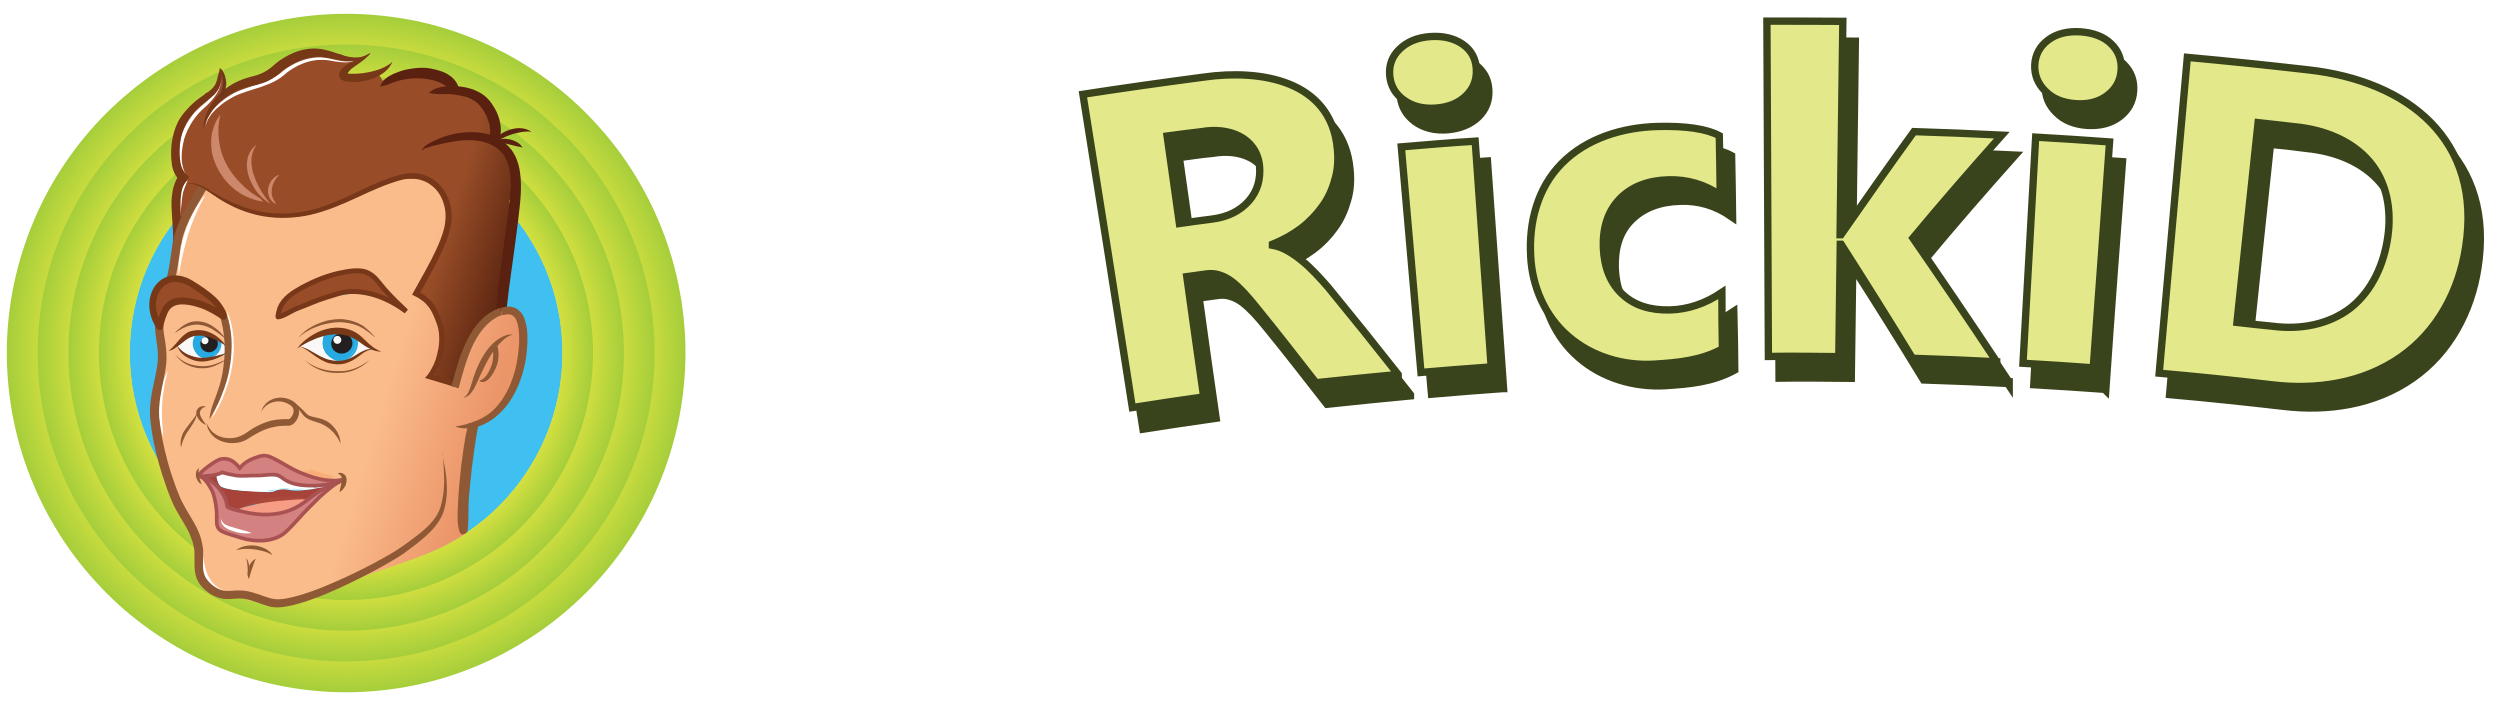 <svg xmlns="http://www.w3.org/2000/svg" xmlns:xlink="http://www.w3.org/1999/xlink" version="1.1" id="Laag_1" x="0" y="0" viewBox="0 0 1360 382.1" xml:space="preserve"><style>.st0{fill:none}.st2{fill:#827f7f}.st16{fill:#f9f8f7}.st18{fill:#27aae1}.st19{fill:#fff}.st29{fill:#231f20}.st30{fill:#f9f9fa}.st31{fill:#773818}.st34{fill:#8e5934}.st35{fill:#5a2111}.st37{fill:#8e5a34}.st38{fill:none;stroke:#a95252;stroke-width:2;stroke-miterlimit:10}.st40{fill:#cd886b}</style><pattern y="382.1" width="28.1" height="27" patternUnits="userSpaceOnUse" id="SVGID_0000009385727825958393697" viewBox="1.1 -27.7 28.1 27" style="overflow:visible"><path class="st0" d="M1.1-27.7h28.1v27H1.1z"/><path class="st0" d="M1.1-27.7h28.1v27H1.1z"/><path class="st0" d="M1.1-27.7h28.1v27H1.1z"/><path class="st0" d="M1.1-27.7h28.1v27H1.1z"/><path class="st0" d="M1.1-27.7h28.1v27H1.1z"/><defs><path id="SVGID_1_" d="M1.1-27.7h28.1v27H1.1z"/></defs><clipPath id="SVGID_00000057829876408231283300000016974264322439813799_"><use xlink:href="#SVGID_1_" style="overflow:visible"/></clipPath><g style="clip-path:url(#SVGID_00000057829876408231283300000016974264322439813799_)"><path class="st2" d="M.1-1c.6-.4 1.2.2.8.8C.4.2-.3-.4.1-1m7 .1c.6-.4 1.2.2.8.8-.6.4-1.2-.2-.8-.8m-3.6 0c.6-.4 1.2.2.8.8-.6.4-1.2-.2-.8-.8m10.7 0c.6-.4 1.2.2.8.8-.6.4-1.3-.2-.8-.8m-3.6 0c.6-.4 1.2.2.8.8-.6.4-1.3-.2-.8-.8M21.2-1c.6-.4 1.2.2.8.8-.6.4-1.3-.2-.8-.8m-3.6 0c.6-.4 1.2.2.8.8-.6.4-1.3-.2-.8-.8m10.6 0c.6-.4 1.2.2.8.8-.6.4-1.2-.2-.8-.8m-3.6 0c.6-.4 1.2.2.8.8-.6.4-1.2-.2-.8-.8M.6-7.6c.6-.4 1.2.2.8.8-.6.4-1.2-.2-.8-.8M.6-4c.6-.4 1.2.2.8.8C.8-2.8.2-3.4.6-4M.5-14.3c.6-.4 1.2.2.8.8-.6.4-1.2-.3-.8-.8m0 3.6c.6-.4 1.2.2.8.8-.6.4-1.2-.3-.8-.8M.3-21.3c.6-.4 1.2.2.8.8-.6.4-1.3-.3-.8-.8m0 3.6c.6-.4 1.2.2.8.8-.6.4-1.3-.3-.8-.8M.1-28.1c.6-.5 1.2.2.8.8-.5.5-1.2-.2-.8-.8m0 3.6c.6-.4 1.3.3.8.8s-1.2-.2-.8-.8m7-3.4c.6-.4 1.2.2.8.8-.6.4-1.2-.3-.8-.8m-3.6 0c.6-.5 1.2.2.8.7-.6.5-1.2-.2-.8-.7m3.6 3.6c.6-.4 1.2.2.8.8-.6.4-1.2-.3-.8-.8m-3.6 0c.6-.4 1.2.2.8.8-.6.4-1.2-.3-.8-.8m-1.8-1.8c.6-.4 1.2.2.8.8-.6.4-1.2-.3-.8-.8m3.6 0c.6-.4 1.2.2.8.8-.6.4-1.2-.3-.8-.8m-3.6 3.6c.6-.5 1.3.2.8.8-.6.4-1.2-.3-.8-.8m3.6 0c.6-.4 1.2.2.8.8-.6.4-1.2-.3-.8-.8m1.8 1.3c.6-.4 1.2.2.8.8-.6.4-1.2-.2-.8-.8m-3.6 0c.6-.4 1.2.2.8.8-.6.4-1.2-.2-.8-.8m3.6 3.6c.6-.4 1.2.2.8.8-.6.4-1.2-.2-.8-.8m-3.6 0c.6-.4 1.2.2.8.8-.6.4-1.2-.2-.8-.8m-1.8-1.8c.6-.5 1.2.2.8.8-.6.4-1.2-.2-.8-.8m3.6 0c.6-.5 1.2.2.8.8-.6.4-1.2-.2-.8-.8m-3.6 3.6c.6-.4 1.2.2.8.8-.6.4-1.2-.2-.8-.8m3.6 0c.6-.4 1.2.2.8.8-.6.4-1.2-.2-.8-.8m9-5.4c.6-.4 1.2.2.8.8-.6.4-1.2-.2-.8-.8m-3.6 0c.6-.4 1.2.2.8.8-.6.4-1.2-.2-.8-.8m3.6 3.6c.6-.4 1.2.2.8.8-.6.4-1.2-.2-.8-.8m-3.6 0c.6-.4 1.2.2.8.8-.6.4-1.2-.2-.8-.8m-1.8-1.8c.6-.5 1.2.2.8.8-.6.4-1.2-.2-.8-.8m3.6 0c.6-.4 1.2.2.8.8-.6.4-1.2-.2-.8-.8m-3.6 3.6c.6-.4 1.2.2.8.8-.6.4-1.2-.2-.8-.8m3.6 0c.6-.4 1.2.2.8.8-.6.4-1.2-.2-.8-.8m1.7-12.1c.6-.4 1.2.2.8.8-.6.4-1.3-.3-.8-.8m-3.6 0c.6-.4 1.2.2.8.8-.6.4-1.3-.3-.8-.8m3.6 3.6c.6-.4 1.2.2.8.8-.6.4-1.3-.3-.8-.8m-3.6 0c.6-.4 1.2.2.8.8-.6.4-1.3-.3-.8-.8m-1.8-1.8c.5-.5 1.2.2.8.7-.6.5-1.3-.2-.8-.7m3.6 0c.6-.4 1.2.2.8.8-.6.4-1.3-.3-.8-.8m-3.6 3.6c.5-.5 1.2.2.7.8-.5.4-1.2-.3-.7-.8m3.6 0c.6-.4 1.2.2.8.8-.6.4-1.3-.3-.8-.8m-5.1 8.3c.6-.4 1.2.2.8.8-.6.4-1.2-.2-.8-.8m-3.6 0c.6-.4 1.2.2.8.8-.6.4-1.2-.2-.8-.8m3.6 3.6c.6-.4 1.2.2.8.8-.6.4-1.2-.2-.8-.8m-3.6 0c.6-.4 1.2.2.8.8-.6.4-1.2-.2-.8-.8m-1.8-1.8c.6-.4 1.2.2.8.8-.6.4-1.2-.2-.8-.8m3.6 0c.6-.4 1.2.2.8.8-.6.4-1.2-.2-.8-.8M1.9-8.8c.6-.4 1.2.2.8.8-.6.4-1.2-.2-.8-.8m3.6 0c.6-.5 1.2.2.8.8-.6.4-1.2-.2-.8-.8m1.8 1.3c.6-.4 1.2.2.8.8-.6.4-1.2-.2-.8-.8m-3.6 0c.6-.4 1.2.2.8.8-.6.4-1.2-.2-.8-.8m3.6 3.6c.6-.4 1.2.2.8.8-.6.4-1.2-.2-.8-.8m-3.6 0c.6-.4 1.2.2.8.8-.6.4-1.2-.2-.8-.8M1.9-5.7c.6-.4 1.2.2.8.8-.6.4-1.2-.2-.8-.8m3.6 0c.6-.4 1.2.2.8.8-.6.4-1.2-.2-.8-.8M1.9-2.1c.6-.4 1.2.2.8.8-.6.4-1.2-.2-.8-.8m3.6 0c.6-.5 1.2.2.8.8-.6.4-1.2-.2-.8-.8m9-5.4c.6-.4 1.2.2.8.8-.6.4-1.2-.2-.8-.8m-3.6 0c.6-.4 1.2.2.8.8-.6.4-1.2-.2-.8-.8m3.6 3.6c.6-.4 1.2.2.8.8-.6.4-1.2-.2-.8-.8m-3.6 0c.6-.4 1.2.2.8.8-.6.4-1.2-.2-.8-.8M9.1-5.7c.6-.4 1.2.2.8.8-.6.4-1.2-.2-.8-.8m3.6 0c.6-.4 1.2.2.8.8-.6.4-1.2-.2-.8-.8M9.1-2.1c.6-.4 1.2.2.8.8-.6.4-1.2-.2-.8-.8m3.6 0c.6-.5 1.2.2.8.8-.6.4-1.2-.2-.8-.8"/><path d="M14.4-14.2c.6-.4 1.2.2.8.8-.6.4-1.3-.2-.8-.8m-3.6 0c.6-.4 1.2.2.8.8-.6.4-1.3-.2-.8-.8m3.6 3.6c.6-.4 1.2.2.8.8-.6.4-1.3-.2-.8-.8m-3.6 0c.6-.4 1.2.2.8.8-.6.4-1.3-.2-.8-.8M9-12.4c.6-.4 1.2.2.8.8-.6.4-1.3-.2-.8-.8m3.6 0c.6-.4 1.2.2.8.8-.6.4-1.3-.2-.8-.8M9-8.8c.6-.4 1.2.2.8.8-.6.4-1.3-.2-.8-.8m3.6 0c.6-.5 1.2.2.8.8-.6.4-1.3-.2-.8-.8" style="fill:#636363"/><path class="st2" d="M21.5-14.3c.6-.4 1.2.2.8.8-.6.4-1.2-.3-.8-.8m-3.6 0c.6-.4 1.2.2.8.8-.6.4-1.2-.3-.8-.8m3.6 3.6c.6-.4 1.2.2.8.8-.6.4-1.2-.3-.8-.8m-3.6 0c.6-.4 1.2.2.8.8-.6.4-1.2-.3-.8-.8m-1.8-1.8c.6-.4 1.2.2.8.8-.6.4-1.2-.3-.8-.8m3.6 0c.6-.4 1.2.2.8.8-.6.4-1.2-.3-.8-.8m-3.6 3.6c.6-.4 1.2.2.8.8-.6.4-1.2-.3-.8-.8m3.6 0c.6-.5 1.2.2.8.8-.6.4-1.2-.3-.8-.8m1.8 1.3c.6-.4 1.2.2.8.8-.6.4-1.2-.2-.8-.8m-3.6 0c.6-.4 1.2.2.8.8-.6.4-1.2-.2-.8-.8M21.5-4c.6-.4 1.2.2.8.8-.6.4-1.2-.2-.8-.8m-3.6 0c.6-.4 1.2.2.8.8-.6.4-1.2-.2-.8-.8m-1.8-1.8c.6-.4 1.2.2.8.8-.6.4-1.2-.2-.8-.8m3.6 0c.6-.4 1.2.2.8.8-.6.4-1.2-.2-.8-.8m-3.6 3.6c.6-.4 1.2.2.8.8-.6.4-1.2-.2-.8-.8m3.6 0c.6-.5 1.2.2.8.8-.6.4-1.2-.2-.8-.8m9-5.4c.6-.4 1.2.2.8.8-.6.4-1.2-.2-.8-.8m-3.6 0c.6-.4 1.2.2.8.8-.6.4-1.2-.2-.8-.8M28.7-4c.6-.4 1.2.2.8.8-.6.4-1.2-.2-.8-.8m-3.6 0c.6-.4 1.2.2.8.8-.6.4-1.2-.2-.8-.8m-1.8-1.8c.6-.4 1.2.2.8.8-.6.4-1.2-.2-.8-.8m3.6 0c.6-.4 1.2.2.8.8-.6.4-1.2-.2-.8-.8m-3.6 3.6c.6-.4 1.2.2.8.8-.6.4-1.2-.2-.8-.8m3.6 0c.6-.5 1.2.2.8.8-.6.4-1.2-.2-.8-.8m1.7-12.1c.6-.4 1.2.2.8.8-.6.4-1.3-.3-.8-.8m-3.6 0c.6-.4 1.2.2.8.8-.6.4-1.3-.3-.8-.8m3.6 3.6c.6-.4 1.2.2.8.8-.6.4-1.3-.3-.8-.8m-3.6 0c.6-.4 1.2.2.8.8-.6.4-1.3-.3-.8-.8m-1.8-1.8c.6-.4 1.2.2.8.8-.6.4-1.3-.3-.8-.8m3.6 0c.6-.4 1.2.2.8.8-.6.4-1.3-.3-.8-.8m-3.6 3.6c.6-.4 1.2.2.8.8-.6.4-1.3-.3-.8-.8m3.6 0c.6-.5 1.2.2.8.8-.6.4-1.3-.3-.8-.8m-5.6-19.2c.6-.4 1.2.2.8.8-.6.5-1.3-.2-.8-.8m-3.6 0c.6-.4 1.2.2.8.8-.6.5-1.3-.2-.8-.8m3.6 3.6c.5-.4 1.2.3.8.8-.6.5-1.3-.2-.8-.8m-3.6 0c.6-.4 1.2.2.8.8-.6.5-1.3-.2-.8-.8m-1.8-1.8c.6-.4 1.2.2.8.8-.6.5-1.3-.2-.8-.8m3.6 0c.6-.4 1.2.2.8.8-.6.5-1.3-.2-.8-.8m-3.6 3.6c.6-.4 1.2.2.8.8-.6.5-1.3-.2-.8-.8m3.6 0c.6-.4 1.2.2.8.8-.6.5-1.3-.2-.8-.8m1.8 1.4c.6-.4 1.2.2.8.8-.6.4-1.3-.3-.8-.8m-3.6 0c.6-.4 1.2.2.8.8-.6.4-1.3-.3-.8-.8m3.6 3.6c.6-.4 1.2.2.8.8-.6.4-1.3-.3-.8-.8m-3.6 0c.6-.4 1.2.2.8.8-.6.4-1.3-.3-.8-.8m-1.8-1.8c.6-.4 1.2.2.8.8-.6.4-1.3-.3-.8-.8m3.6 0c.6-.4 1.2.2.8.8-.6.4-1.3-.3-.8-.8m-3.6 3.6c.6-.4 1.2.2.8.8-.6.4-1.3-.3-.8-.8m3.6 0c.6-.4 1.2.2.8.8-.6.4-1.3-.3-.8-.8m8.9-5.4c.6-.4 1.2.2.8.8-.5.4-1.2-.3-.8-.8m-3.6 0c.6-.4 1.2.2.8.8-.5.4-1.2-.3-.8-.8m3.6 3.6c.6-.4 1.2.2.8.8-.5.4-1.2-.3-.8-.8m-3.6 0c.6-.4 1.2.2.8.8-.5.4-1.2-.3-.8-.8M23-19.5c.6-.4 1.2.2.8.8-.6.4-1.3-.3-.8-.8m3.6 0c.6-.4 1.2.2.8.8-.6.4-1.3-.3-.8-.8m-3.7 3.6c.6-.4 1.2.2.8.8-.5.4-1.2-.3-.8-.8m3.6 0c.6-.4 1.2.2.8.8-.5.4-1.2-.3-.8-.8m1.7-12.2c.6-.4 1.2.2.8.8-.6.5-1.2-.2-.8-.8m-3.6 0c.6-.4 1.2.2.8.8-.6.5-1.2-.2-.8-.8m3.6 3.6c.6-.4 1.2.3.8.8-.6.5-1.2-.2-.8-.8m-3.6 0c.6-.4 1.2.2.8.8-.6.5-1.2-.2-.8-.8m-1.8-1.8c.6-.4 1.2.2.8.8-.6.5-1.2-.2-.8-.8m3.6 0c.6-.4 1.2.2.8.8-.6.5-1.2-.2-.8-.8m-3.6 3.6c.6-.4 1.2.2.8.8-.6.5-1.2-.2-.8-.8m3.6 0c.6-.4 1.2.2.8.8-.6.5-1.2-.2-.8-.8"/></g></pattern><g id="Layer_2"><radialGradient id="SVGID_00000085225929793411054990000003642249744224475789_" cx="188.3" cy="588.316" r="184.575" gradientTransform="translate(0 -396.266)" gradientUnits="userSpaceOnUse"><stop offset=".85" style="stop-color:#dee341"/><stop offset="1" style="stop-color:#a5ce3b"/></radialGradient><path style="fill:url(#SVGID_00000085225929793411054990000003642249744224475789_)" d="M188.3 74.3C253.3 74.3 306 127 306 192s-52.7 117.7-117.7 117.7S70.6 257 70.6 192 123.3 74.3 188.3 74.3m0-66.8c-12.5 0-25 1.3-37.1 3.8-11.9 2.4-23.6 6.1-34.7 10.8-11 4.6-21.5 10.4-31.4 17-9.8 6.6-18.9 14.2-27.3 22.5-8.3 8.3-15.9 17.5-22.5 27.3-6.7 9.9-12.4 20.4-17 31.4-4.7 11.1-8.3 22.7-10.8 34.6C5 167 3.7 179.5 3.7 192s1.3 25 3.8 37.1c2.4 11.9 6.1 23.6 10.8 34.7 4.6 11 10.4 21.5 17 31.4 6.6 9.8 14.2 18.9 22.5 27.3s17.5 15.9 27.3 22.5c9.9 6.7 20.4 12.4 31.4 17 11.2 4.7 22.8 8.3 34.7 10.8 12.2 2.5 24.6 3.8 37.1 3.8s25-1.3 37.1-3.8c11.9-2.4 23.6-6.1 34.7-10.8 11-4.6 21.5-10.4 31.4-17 9.8-6.6 18.9-14.2 27.3-22.5 8.3-8.3 15.9-17.5 22.5-27.3 6.7-9.9 12.4-20.4 17-31.4 4.7-11.2 8.3-22.8 10.8-34.7 2.5-12.2 3.8-24.6 3.8-37.1s-1.3-25-3.8-37.1c-2.4-11.9-6.1-23.6-10.8-34.7-4.6-11-10.4-21.5-17-31.4-6.6-9.8-14.2-18.9-22.5-27.3-8.3-8.3-17.5-15.9-27.3-22.5-9.9-6.7-20.4-12.4-31.4-17-11.2-4.7-22.8-8.4-34.7-10.8-12.2-2.4-24.6-3.7-37.1-3.7"/><radialGradient id="SVGID_00000016771278570240753410000011956773861424922532_" cx="188.3" cy="588.266" r="167.8" gradientTransform="translate(0 -396.266)" gradientUnits="userSpaceOnUse"><stop offset=".85" style="stop-color:#dee341"/><stop offset="1" style="stop-color:#a5ce3b"/></radialGradient><path style="fill:url(#SVGID_00000016771278570240753410000011956773861424922532_)" d="M188.3 74.3C253.3 74.3 306 127 306 192s-52.7 117.7-117.7 117.7S70.6 257 70.6 192 123.3 74.3 188.3 74.3m0-50.1c-22.6 0-44.6 4.4-65.3 13.2-10 4.2-19.5 9.4-28.5 15.5-8.9 6-17.2 12.9-24.8 20.5S55.2 89.3 49.2 98.2c-6.1 9-11.3 18.6-15.5 28.5-8.8 20.7-13.2 42.7-13.2 65.3s4.4 44.6 13.2 65.3c4.2 10 9.4 19.5 15.5 28.5 6 8.9 12.9 17.2 20.5 24.8s15.9 14.5 24.8 20.5c9 6.1 18.6 11.3 28.5 15.5 20.7 8.8 42.7 13.2 65.3 13.2s44.6-4.4 65.3-13.2c9.9-4.2 19.5-9.4 28.5-15.5 8.9-6 17.2-12.9 24.8-20.5s14.5-15.9 20.5-24.8c6.1-9 11.3-18.6 15.5-28.5 8.8-20.7 13.2-42.7 13.2-65.3s-4.4-44.6-13.2-65.3c-4.2-10-9.4-19.5-15.5-28.5-6-8.9-12.9-17.2-20.5-24.8S291 58.9 282.1 52.9c-9-6.1-18.6-11.3-28.5-15.5-20.7-8.7-42.7-13.2-65.3-13.2"/><circle cx="188.3" cy="192" r="117.9" style="fill:#3fc0f0"/><radialGradient id="SVGID_00000117655133528477747220000003485082187735927205_" cx="188.3" cy="588.266" r="151.1" gradientTransform="translate(0 -396.266)" gradientUnits="userSpaceOnUse"><stop offset=".85" style="stop-color:#dee341"/><stop offset="1" style="stop-color:#a5ce3b"/></radialGradient><path style="fill:url(#SVGID_00000117655133528477747220000003485082187735927205_)" d="M188.3 74.3C253.3 74.3 306 127 306 192s-52.7 117.7-117.7 117.7S70.6 257 70.6 192 123.3 74.3 188.3 74.3m0-33.4c-20.4 0-40.2 4-58.8 11.9-18 7.6-34.1 18.5-48 32.4s-24.8 30-32.4 48c-7.9 18.6-11.9 38.4-11.9 58.8s4 40.2 11.9 58.8c7.6 18 18.5 34.2 32.4 48s30 24.8 48 32.4c18.7 7.9 38.4 11.9 58.8 11.9s40.2-4 58.8-11.9c18-7.6 34.2-18.5 48-32.4s24.8-30 32.4-48c7.9-18.7 11.9-38.4 11.9-58.8s-4-40.2-11.9-58.8c-7.6-18-18.5-34.2-32.4-48s-30-24.8-48-32.4c-18.6-7.9-38.4-11.9-58.8-11.9"/><radialGradient id="SVGID_00000101803546944559384240000010902402636821951656_" cx="188.2" cy="588.266" r="134.4" gradientTransform="translate(0 -396.266)" gradientUnits="userSpaceOnUse"><stop offset=".85" style="stop-color:#dee341"/><stop offset="1" style="stop-color:#a5ce3b"/></radialGradient><path style="fill:url(#SVGID_00000101803546944559384240000010902402636821951656_)" d="M188.3 74.3C253.3 74.3 306 127 306 192s-52.7 117.7-117.7 117.7S70.6 257 70.6 192 123.3 74.3 188.3 74.3m0-16.7c-18.1 0-35.7 3.6-52.3 10.6C120 75 105.6 84.6 93.2 97s-22 26.7-28.8 42.7c-7 16.6-10.6 34.2-10.6 52.3s3.6 35.7 10.6 52.3c6.8 16 16.5 30.4 28.8 42.7s26.7 22 42.7 28.8c16.6 7 34.2 10.6 52.3 10.6s35.7-3.6 52.3-10.6c16-6.8 30.4-16.5 42.7-28.8s22-26.7 28.8-42.7c7-16.6 10.6-34.2 10.6-52.3s-3.6-35.7-10.6-52.3c-6.8-16-16.5-30.4-28.8-42.7s-26.7-22-42.7-28.8c-16.5-7-34.1-10.6-52.2-10.6"/></g><g id="Layer_1"><defs><path id="SVGID_00000099649742986321443670000010038495777197891726_" d="M-415.9-300.1h1310V985.8h-1310z"/></defs><clipPath id="SVGID_00000162345745429168492470000016987671577866933941_"><use xlink:href="#SVGID_00000099649742986321443670000010038495777197891726_" style="overflow:visible"/></clipPath><g style="clip-path:url(#SVGID_00000162345745429168492470000016987671577866933941_)"><defs><path id="SVGID_00000113337722755786502590000006145234509854399659_" d="M135.1 255.7h.2c0-.1.1-.1.1-.2.3-.2.6-.4.9-.5.9-.5 1.9-1 2.4-1.9l4.8-2.1h1.6c2 .5 3.9 1 5.9 1.6.6.2 1.1 0 1.4-.3l3 1.2c.1.5.4 1 .9 1.2 4.9 2.2 10.3 4.9 15.8 5.7.1-.1.2-.2.4-.2.1 0 .2 0 .3-.1 1.7 1 3.6 1.2 5.6 1.2 0 0-.1.1-.1.2-2.5 3.8-5.3 7.4-8.1 11.1-.3.1-.7.3-.9.6-3.1 4.6-6.6 8.1-9.9 12.6-.5-.3-.9.7-1.5 1.2-7 5.6-15.4 6.7-23.9 6.4-3.3-.6-6.6-1.5-9.8-2.8-.2-.1-.4-.1-.6-.1-1.1-3.2-2.2-6.3-3.3-9.5-.5-4.6-1.4-9.2-2.6-13.7-.7-2.3-2.6-3.7-4.8-4.2.1-.1.2-.3.2-.4l.3-.3c1.6-2.2 3.5-4.1 5.7-5.8 1.3-.4 2.6-.8 4-1 .8-.2 1.4-.3 2-.6 1.5.4 2.9 1.1 4.3 1.9 1.9 0 3.9-.8 5.7-1.2m-35.6-65.4c-.4-.9-1-1.5-1.6-2 .8-.8 1.6-1.4 2.5-1.9-.5-.2-.7-.9-.2-1.3 6.2-5.3 15.2-3.6 21.2 1.2.2.2.3.5.3.7.1 0 .2.1.3.1.5.2.5.8.2 1.2.2-.1.4-.2.7-.4.1 1.6.1 3.2.2 4.9-.4-.1-.8-.1-1.1.1-2.3 1.3-4.7 2.2-7.2 2.9-.3-.2-.6-.2-1-.2-2.8.3-5.7.3-8.6 0h-.2c-2.2-1.1-4.2-2.6-5.5-5.3m80.7 6.1c-3-1.1-5.9-2.4-8.7-4.2-1-.6-4.5-2.6-4.4-4.1.1-1.2 4-3.2 4.9-3.7 1.7-1 3.5-1.7 5.4-2.3 4.5-1.3 9-1.5 13.4-.6 4.1 2.4 7.8 5.3 11 8.6l-.2.2c-.4.1-.7.1-1.1.2-.4-.2-.9-.3-1.4-.1-.5-.2-1-.1-1.4.4-.3.3-.6.6-.8 1q-1.65 1.2-3 2.7c-.1.1-.2.3-.2.4-3.6 1.2-7.5 2.4-11.4 2.8-.6-.6-1.3-1.1-2.1-1.3m-24.6-31.9c5.5-4.1 11.3-7.8 17.3-11.2 10.2-3 21.5-3.4 32.2-2.7 1.9 2.5 3.8 5.1 5.5 7.8.8 1.3 2 2.1 3.2 2.5 1.3 1.8 3.1 3.3 5 4.8-.2 1.3.1 2.7.8 3.9-5.5-4.8-12-7.8-19.2-8.8-.3-.1-.5-.1-.8-.2-2.8-1.3-7.8-.8-9.8-.6-6.2.5-12.1 2.6-17.9 4.9-3.9 1.2-7.7 2.7-11.3 4.7 0 0-.1 0-.1.1-1.4.6-2.8 1.3-4.1 2l-2.4.9c.3-2.8.8-5.5 1.6-8.1M220.3 94c-5.6 1.2-10.5 4.5-15.1 7.8-3.2.4-6 1.7-8.4 3.7-1.2-.3-2.5-.1-3.8.6-2.8 1.7-5.7 3.4-8.5 5.1-1.3.5-2.7 1.1-4 1.8-4.7.8-9.4 1.5-14.1 2-11.2 1.2-22.7 1.2-33.7-1.5-.4-.1-.8-.1-1.1-.2-4.7-2.4-9.2-5.2-12.4-9.1-3.1-3.7-8.2-1.4-9.8 2.3-.6 1.3-3.9 5-4.3 5.6-3 4.7-5 9.9-6.8 15.2-.2.2-.3.5-.4.8 0 .2-.1.5-.1.7-.1.4-.3.8-.4 1.2s-.1.7 0 1c0 .3-.1.5-.1.8 0 .1-.1.2-.1.4s-.1.3-.1.5c-.2 1-.5 2-.8 3.1-.1.4-.1.8.1 1.1-.2 1.5-.5 3-.8 4.4l-1 5.6c-.2 1.2-.4 2.5-.6 3.8-.6 1.2-.5 2.2.2 3-.1 0-.1 0-.2-.1-1.3-.5-2.3 1-1.8 2.1.1.1.1.3.2.4.2.5.8.8 1.3.8h.5s-2.2 12.1-5 14.9c-.2.2-.3.5-.4.7-.2.1-.4.2-.6.4-4.1 4.2-2.7 11.9-2.1 17.2.1 1.2 1.4 1.4 2.2.8l.3 3.9c0 2-.1 4-.5 6.1-.1.5 0 .8.2 1.2-.7 4.8-1.5 9.5-1.5 14.4-.9 5.3-1.8 10.7-1.6 16 .2 7.5 2.8 14.6 5.3 21.5.1.2.1.3.3.5 2 6 4.1 11.8 6.3 17.7 0 .1.1.2.1.4.2.6.7.8 1.1.8 1.4 3.5 3 6.9 4.7 10.2.2.3.4.5.7.6.1.3.3.6.4.9.3.7.8.9 1.4.8.8 2.2 1.5 4.4 2 6.7 0 .2.1.3.2.5 0 .1 0 .2.1.3.7 3.7 1.1 7.4 1.6 11.1-.7.1-1.3.8-1.1 1.7 1.2 5 3 9.7 5.4 14.2.5.9 1.4.9 2.1.5.3.5.6.9 1 1.3.2.3.4.4.7.5.7 1 1.7 1.7 2.8 2 .3-.4.7-.8 1.4-.8 3.2-.1 6.5-.4 9.7-.5.8 0 1.2.4 1.4.9 1.3-.2 2.9 2.4 1.7 2.4 3.4 0 15.9 2.1 23.2-.2 65.9-21.5 78.1-25.2 93.8-35.1 5.7-3.6-.2-2.5-.2-5.9.1-3.5.2-6.9.8-10.4.3-1.5-.2-2.8-1-3.8 1.8-13.2 3.7-26.5 5.6-39.7 11.7-2.8 19.7-14.8 24.1-25.3 2.4-5.6 3.7-11.5 4.6-17.5.7-5.2-.9-11.7-3.1-16.6-2.9-6.6-8.2-5.1-12.5-1.7-2.3 1.8-4.2 4.1-5.9 6.5-.6-.3-1.3-.2-1.8.6-4 6.5-7.8 13-9.8 20.3-1.8 4-3.4 8.2-4.6 12.5-.7-.3-1.5-.6-2.2-.8-4-2.4-8.3-4.2-12.8-5.5l.2-.2c8-9.5 9.6-23 3.7-34.1-1.3-2.4-2.9-4.7-4.9-6.7-1-1-3.5-3.7-5.2-4.4.4-.4.7-.8 1-1.1l2.7-3c1.9-2.3 3.8-4.6 5.5-7.1 6.7-9.9 10.7-21.9 9-33.8-1.5-10.7-9.4-19.9-20.1-19.9-1.4-.3-2.8-.1-4.3.2"/></defs><clipPath id="SVGID_00000091709325288067577130000007320467769720538290_"><use xlink:href="#SVGID_00000113337722755786502590000006145234509854399659_" style="overflow:visible"/></clipPath><g style="clip-path:url(#SVGID_00000091709325288067577130000007320467769720538290_)"><linearGradient id="SVGID_00000060718959520118220920000011089286260269726083_" gradientUnits="userSpaceOnUse" x1="-192.321" y1="1098.46" x2="-191.321" y2="1098.46" gradientTransform="rotate(-163 -37926.496 114401.081)scale(213.67)"><stop offset="0" style="stop-color:#eb9569"/><stop offset=".11" style="stop-color:#eb9569"/><stop offset=".39" style="stop-color:#fbbc8c"/><stop offset="1" style="stop-color:#fbbc8c"/></linearGradient><path style="fill:url(#SVGID_00000060718959520118220920000011089286260269726083_)" d="m-2.8 378.1 104.2-341L373 120.2 268.8 461.1z"/></g><defs><path id="SVGID_00000171677391055384398910000017075284650661673605_" d="M186.4 43.8c-.3-.9-.9-1.6-1.7-2.3.2 0 .4-.1.6-.1h.4c3 .1 5.7 1.2 8 2.9h-1.6c-1.8 0-3.8-.1-5.7-.5m-8.9-14c-11.7.5-24.1 3.8-31.2 12.9-1 .1-1.9.5-2.6 1.1-1 0-1.8.3-2.6.7-1.8-.9-4.2-.9-6.4.9-.9.7-1.8 1.4-2.7 2h-3c.2-.6.3-1.3.5-2-.5.3-1 .5-1.6.8-.2.1-.3.1-.5.1-.8.7-1.8 1.1-2.9 1.5-.1.5-.3.9-.5 1.4-.4.9-1.6.7-1.6-.3v-1c0-.1-.1-.2-.1-.3-.2-1-.2-1.9 0-3 0-.2.1-.3.2-.4v-.5c-.1-.9-.2-1.7-.3-2.6-.5-1.2-1.1-2.3-1.7-3.4-1.2 1-1.9 2.6-2.2 4.2-.5 3.3-1.8 6.4-3.5 9.1-.9-.4-1.8-.6-2.8-.5-.2.3-.4.6-.7.8.1.3.1.6-.2.8-.8.6-1.5 1.3-2.1 2-.7.8-1.3 1.7-1.9 2.6-.3.6-1 .5-1.3.1-1.8 1.7-3.5 3.6-4.8 5.6-.3.5-.9.4-1.3.1-2.7 4.6-4.6 9.7-5.5 15-.5 3.3-.6 6.7-.6 10 .5-.1 1.1.2 1.1.8.2 1.9.3 3.9.4 5.8.1.2.2.3.2.5.2.2.3.4.3.5l.1.1c.4.1.7.4.7.8v.2c.1.2.2.4.1.6-.1.4-.2.7-.3 1.1-.1.2-.1.4-.2.6-.4 1.2-.9 2.5-1.4 3.7l-.3.3c.1 2.9 0 5.8-.3 8.8-.2 2 .6 3.6 1.9 4.6-.1 1.4-.3 2.7-.7 4.1-.5 1.7 1.7 2.6 2.7 1.2.9-1.3 1.7-2.6 2.5-4 2.3-.1 3.6-1.5 4.2-4 1-4 3.2-7.6 5-11.1q2.55.75 5.1 1.8s.1.1.2.1c4 4 9 6.9 14.3 8.5 1.2.4 2.2.4 3.2.1 2.7 1.3 5.5 2.5 8.5 3.3 14.8 4.3 30.2-1.5 44.6-5.1 2.3-.6 3.6-2.1 4.1-3.9 2-.7 4.1-1.5 6.2-2.5.4.4 1.1.7 1.8.4 2.6-1.1 5.2-2.4 7.7-3.7.3-.1.7-.2 1.1-.2 1-.2 1.3-1.1 1-1.9 6.5-1.4 13.1-2 19.7-1.8.9 0 1.7-.2 2.4-.5 5.2 3.4 9.8 7.6 13.6 12.5v.2c.9 5.8.3 11.4-.8 17-1.4 3.8-2.9 7.6-4.5 11.3-.3.6-.1 1.1.3 1.5-2.2 4.8-4.8 9.4-7.6 13.9l-.3.6c-1.1 1-1.7 2.5-1.8 4s.6 3.2 1.6 4.3 2.2 1.5 3.6 1.8c5.7 9.4 7 20.9 4.2 31.5-.5 1.5-1 3.1-1.5 4.6-1.5 4.6 2.3 7.5 6 7.3 1.1.6 2.3 1 3.5 1.3.8.1 1.6-.1 1.9-1l2.1-6.9c.2-.8-.1-1.3-.6-1.6v-.7c0-.1 0-.1.1-.3 0-.1.1-.2.1-.3.1-.2.1-.4.2-.6.2-.5.5-1.1.2-.5v-.1c.2-.4.3-.8.4-1.2 3-8.5 6.8-16.8 13.7-22.7.9-.8 1.8-1.5 2.7-2.2 3.5 0 7-2.6 5.8-6.9-.2-.6-.3-1.3-.5-2 .2-1.4.4-2.8.5-4.2.5-5.8.9-11.6 1.1-17.4 1-.6 1.8-1.7 2-3.1 1.8-9.3 2.3-18.6 1.5-27.8 1-1.2 1.5-2.8 1.3-4.7-.1-1.1-.3-2.1-.5-3.2.7-.9 1.1-2 1.1-3.3.2-8.4-4.4-15.8-11.3-20.3-.1-.1-.3-.2-.4-.2.1-.3.2-.5.3-.9 2.1-8.9-2.4-17.6-10.3-22-1.4-.8-2.8-1.4-4.3-1.8-1.7-1-3.4-1.8-5.3-2.3-.4-.6-1-1.1-1.7-1.5-.4-1.3-1.2-2.5-2.4-3.5-6.9-5.5-16.2-7.5-24.8-5.5-3.4.8-7 2.6-10.6 4.1-.9-1.8-2.1-3.6-3.4-5.1-1.9 1.1-4.3 1.3-6.8 1.6-2.1.3-6.8 2.4-8.5.3-2.1-2.5 3-6.3 6.8-8.6-.6-.3-1.3-.6-1.9-.8-2.9.6-5.8-.1-8.4-1.5-.1 0-.1-.1-.2-.2-1.1-.1-2.3-.1-3.4-.1q-2.25.15-4.8.3"/></defs><clipPath id="SVGID_00000141416152271472996780000007215894350578029210_"><use xlink:href="#SVGID_00000171677391055384398910000017075284650661673605_" style="overflow:visible"/></clipPath><g style="clip-path:url(#SVGID_00000141416152271472996780000007215894350578029210_)"><linearGradient id="SVGID_00000068662249303687448650000002041593373657187732_" gradientUnits="userSpaceOnUse" x1="-192.278" y1="1098.297" x2="-191.278" y2="1098.297" gradientTransform="rotate(-163 -34923.85 105308.56)scale(196.82)"><stop offset="0" style="stop-color:#58230f"/><stop offset=".22" style="stop-color:#984d28"/><stop offset="1" style="stop-color:#984d28"/></linearGradient><path style="fill:url(#SVGID_00000068662249303687448650000002041593373657187732_)" d="m43.5 193.5 66-215.8 220 67.3-66 215.7z"/></g><defs><path id="SVGID_00000121962149609048773470000006500770591100187327_" d="M-415.9-300.1h1310V985.8h-1310z"/></defs><clipPath id="SVGID_00000036943028914278383960000007937308637395366302_"><use xlink:href="#SVGID_00000121962149609048773470000006500770591100187327_" style="overflow:visible"/></clipPath><g style="clip-path:url(#SVGID_00000036943028914278383960000007937308637395366302_)"><path d="M82.9 165.4c.5-1.8.2-3.5 1-5.3.4-.9 2-2.9 2.1-3.8 3.4-2.2 7.5-4.9 12.4-3.3.7-.2 7.7 4.3 8.5 4.5 2.3.5 3.4.1 4.6 2 .5.7 4 2.2 3.9 2.9.1.1 6.1 9 4.8 7.9L111 166c-1.1 1-1.1-1-2.5-1.4-2.6-.8-2.9-1-5.5-1.8-1.1-.3-4.5-.1-5.6-.4-.3-.1-2.1 1.2-2.5 1.1-1 1.5-3 2-4.7 1.5l-.8 4.3c-.3.4-3.3 8-3.7 8.3.1-.3-2.9-12.1-2.8-12.2m70-1c3.7-2.9 7.5-5.5 11.7-7.7 0-.1.1-.3.1-.4 1.3-.6 2.5-1.4 3.6-2.3 1-.2 2.1-.4 3.1-.6l2.1-1.2c6.1-1.5 12.2-3.1 18.3-4.6.2 0 .4.1.6.2.5.2.9-.2 1-.6.2 0 .4-.1.6-.1 5.7 1 10.9 5 15.3 9 1 1 1.4 2.1 1.2 3.1.7.5 1.4 1 2 1.5 1.2 1 .5 3.3-1.2 2.7-.4-.1-.7-.3-1.1-.4-.2 0-.5-.1-.7-.2s-.3-.2-.4-.3c-.2-.1-.4-.2-.6-.4-.1 0-.1.1-.2.1-1.3-.6-2.7-1-4.1-1.3q-1.5-.45-3-.6c-4.2-2.5-12-1-16.2-.5-.5.1-1 .2-1.6.2-.2.2-.5.4-.9.5-1.3.2-2.9.3-4.5.5-1.3.3-2.7.7-4 1.1-.4.2-.8.4-1.1.7-.4.3-.9.4-1.3.3l-1.5 1.2c-1.3 1.1-2.7 1.2-4 .8-2.4 1.4-4.7 2.9-6.9 4.6-2 .5-4 1-5.9 1.9-.6-.3-1.2-.7-1.6-1.2.1-1.5.2-3.2.6-4.8.3-.4.4-.8.6-1.2" style="fill:#984d28"/><path class="st16" d="M96.5 187.4c.1-.3 1-.8 1.4-1.1 1.1-.9 2.7-1.6 4-2.1.3-.1 4.5-2.1 4.4-1.8-1.5 3.2-1 9.2 2.1 11.4.6.4 2.4.7 2.6 1.4-1.3.4-2.3.7-3.7.4-3.1-.6-5.6-1.7-7.8-3.9-1.2-1.1-3.7-2.7-3-4.3m68.2 0c.6-.4 1.3-.6 1.9-1 3.2-2 6.1-3.5 9.8-4.2.1 0-.6 3.4-.7 3.7-.2 1.3-.1 2.5.3 3.7 1 2.5 3.1 4.5 5.3 5.9.9.6 1.9.9 3 1.2-3.2.7-6.4-1.2-9.3-2.4-1.7-.7-3.2-1.5-4.8-2.3-1.2-.6-2.2-1.5-3.4-2.1-1-.6-2.4-1.3-3.4-1.7.5-.3.8-.6 1.3-.8m26.2 6.5c1.5-1.3 2.8-3 3.2-4.9.4-1.8-.2-3.4-.5-5.2.9 0 1.8 1.2 2.5 1.8 2 1.5 4.2 2.7 6.3 3.8-1 .4-2.2.6-3.2 1-1.6.7-2.9 1.8-4.4 2.8-1.6 1.1-3.8 1.8-5.7 2.2.3-.6 1.1-1 1.6-1.4 0 0 .1-.1.2-.1"/><path d="M145 280.7c-4.3-1.7-9.1-2.2-13.8-3v-.1c-.1-.3-1.9-.3-1.7-.5 0-.3 2.2-1 2.7-1.1 2.4-.5 4.8-1 7.2-1.6h.3c2.3-1.5 4.8-2.4 7.4-2.9.3.2.7.2 1.1.2 6.7-1.4 13-.7 19.7-.5h.1c-4.2 2.6-8.5 4.8-13 6.8-.1 0-.1 0-.2.1.2.7-.1 1.5-1.1 1.6-2.8.3-5.6.5-8.4.8 0 0-.1.1-.3.2" style="fill:#f79c85"/><path class="st18" d="M181.4 185.7c0-.1.1-.2 0 0"/><path class="st18" d="M175.7 184.5c-.1-1.4.9-2.2 2-2.3.4-.6.9-1.1 1.4-1.6 1-.8 2.6-1 3.5.1.8 1 1 2.6-.1 3.5-.2.2-.5.4-.7.6l-.1.1c-.1.1-.2.3-.3.4s-.1.2-.2.3v-.1s0 .1-.1.1c-.1.1-.1.3-.2.5 0 .1-.2.7-.1.1 0 .2-.1.4-.2.6.4 2 1.5 3.6 4.1 3.6 3.2 0 4.1-3.6 3.9-6.1-.3-3.2 4.7-3 5 .2.4 5.4-3.2 11.1-9.1 10.9-2.3-.1-5.1-1.2-6.8-2.9-1.8-1.8-1.9-5.3-2-8m-66.2-3.3c3.2-.5 4.3 4.4 1.1 4.9-1.2.2-.6 2.1.5 3.2.2-.1.5-.1.7-.1 1.8-.1 2.4-.5 2.7-2.2.2-1.3 1.1-2.4 2.6-2.4 1.2 0 2.9 1.3 2.7 2.7-.3 2-.5 3.7-2 5.1-.6.5-1.5 1.2-2.2 1.5-.3.5-1.1.8-1.8 1.1-7.6 2.2-12.9-12.5-4.3-13.8"/><path class="st19" d="M117.9 259.1c-.1-.5-.5-.9-.8-1.1.4-.6 1.2-.9 2.1-.7 6.4 1.9 12.9 2.2 19.5 2 5.7-.2 10.4-1.1 15.7 1.4.4.2.7.5.9.8q1.8 0 3.6.6c.6.2.9.5 1.1 1 3.3.1 6.6 1.1 10 1 1.3 0 1.2 2-.1 2-2.1.1-4.1 0-6.1-.2-.1.1-.3.1-.4.1-1.5.1-2.9 0-4.3-.1-.4.2-.8.2-1.4.1-3.7-1.2-7.9.6-11.6 1-4.3.4-8.8.3-13.1-.1-4.8-.4-10.3-.3-13.7-3.3-.5-1.5-1-3-1.4-4.5"/><path d="M112.1 258.8c.1 0 .3.1.4.1s.2-.1.3 0c.1 0 .2 0 .3.1.1-.1.2-.2.3-.2.9-.1 1.8-.2 2.7-.2.5-.2 1-.4 1.4-.8.2-.2.4-.1.6 0 .2-.1.4 0 .5.1.3-.4 1.1-.3 1 .2-1-.1-2.1.7-1.8 2 .7 2.7 2.1 5.4 5.2 5.7 1.5.1 2.9.7 4.4.8 1.3 0 2.5.2 3.8.4.3 0 .5.1.8.1h1c2.7-.1 5.3.1 7.9.3 2.3.2 4.7.6 7.1.2.3 0 .5-.1.8-.2s.6-.3.9-.4c.6-.3 1.3-.3 2-.5 1-.3 1.8-.4 2.8-.4 1.3 0 2.6.5 3.9.7 2 .4 3.8 0 5.8 0 1.1 0 2.3-.2 3.5-.3 2.3-.3 4.5-.9 6.6-1.7 1.1-.4 1.6 1.3.7 1.8-1.3.8-2.6 1.4-4 1.9-.2.1-.3.1-.4 0-.1 0-.1.1-.2.1l-.3.3c0 .5-.3 1-.9 1.2-.1 0-.2.1-.3.1 0 .2-.1.4-.3.5-.6.5-1.5 1-2.4 1-.3 0-2.4-.4-3-.6-.4-.1-2.3-.3-2.9-.3h-3.6c-.3.3-.7.5-1.2.5-2.9-.2-5.7-.1-8.6.1h-.2c-.2.2-.4.3-.8.3-4.8.8-7.3 1.2-11.8 3.4 0 .1-2.3.5-2.4.6-.4.7-1.3.9-2.1 1.1-.9.3-1.9.6-2.8.8-.8.2-1.2-.5-1.2-1.1-.3 0-.5-.1-.8-.3-.8.5-2.1.2-2.4-1.1-.2-1.2-.4-2.4-.7-3.7-.6-1.5-1.1-3-1.7-4.4v-.1l-.4-.4c-.2-.2-.4-.5-.4-.7-.4-.6-.8-1.1-1.1-1.7l-.8-.8c-.1-.1-.3-.2-.4-.3 0 0-.1 0-.2-.1-1.2-.9-2.3-1.8-3.6-2.6l-.1-.1c-.5-.2-1-.3-1.4-.5-.5-.2-.1-1.1.5-.9" style="fill:#a74338"/><path d="M110.7 259.1c.2 0 .5 0 .7.2h.2s0 .1-.1.2c.1.1.3.2.4.4 1.3 1.7 2.3 3.6 3.1 5.5.8 1.8 1.3 3.7 1.7 5.6.2.2.3.5.4.8.6 3.2.8 6.4 1 9.6 0 .1 0 .1-.1.2-.1 2 .3 3.8 1.3 5.6.1.2.4.3.6.2q.3.6.9 1.2c.2.2.3.2.5.1 0 .1.1.2.2.3 0 .1.1.2.1.3 1.7.7 3.3 1.3 5 2 .3.2.6.3.9.5 1.1.3 2.3.7 3.4 1.2 2.2.4 4.4.8 6.7 1.2 2 .1 4.1.3 5.9.9 7-1.4 12.5-6 17.2-11.5l7.5-7.8c.2 0 .4 0 .5-.1.7-.7 1.4-1.4 2-2.1.2 0 .3 0 .5-.1 1.4-1.4 2.8-2.9 4.1-4.4l.5-.5h.1l.6-.3h.9c.3-.3.6-.5 1-.8l.3-.3c.1-.1.3-.2.4-.3.3-.2.6-.5.9-.8 0-.1-.1-.2-.2-.3 1.1-.9 2.2-1.7 3.5-2 .8-.6 1.6-1.1 2.5-1.6.1-.1.3-.1.4-.2 0-.4-.2-.7-.5-1h-.1c-1.2.2-2.3 0-3.5 0l-.6.3c-.2-.1-.4-.2-.7-.2-3.5-.3-7-.6-10.5-1.1-.1-.1-.3-.3-.5-.4l-3.3-1.4c-3.2-1.8-6.5-3.2-10-4.3-.2-.1-.5-.1-.7-.1-.7-.3-1.3-.6-2-.9 0-.5-.2-1-.9-1.3-2.2-.9-4.3-1.8-6.5-2.6-.5-.6-1.4-.6-2-.2h-.6c-.3-.2-.7-.2-1.1 0-.1 0-.2.1-.2.1-1.4.1-2.9.5-4 1.2-.2 0-.3 0-.5.1-2 .9-3.7 1.9-5.5 3.2-.2.4-.4.7-.7 1-.3.4-.7.2-.9-.2l-.1-.1c-.2-.2-.3-.4-.4-.6-.1 0-.2-.1-.2-.2l-.6-1.2c-.6-.2-1.3-.5-1.9-.7 0-.1-.1-.2-.2-.2-.2-.4-.6-.8-1.1-.8-.4 0-.7-.1-1.1-.1h-1.2c-4.2-.3-9.3.9-10.9 4.7-.8.6-1.5 1.2-2.3 1.9-1.4.4-1.2 1.8-.2 2.2m2.7-.4c0-.2.3-.5.6-.4.4 0 .7.1 1.1.2.2-.3.5-.5.9-.4.9.1 1.8 0 2.8-.1.1-.2.3-.3.6-.4h.3l.1-.1c.2-.1.4-.2.6-.4s.5-.2.8-.1h.5c.4-.2.8-.2 1.3 0 6.4 3.8 15.4 1.2 22.4 1.2 4.9 0 9 2 13.2 4.2 3.4.8 6.9 1.4 10.3 2.2.1-.1.3-.1.5-.1 1-.2 2.2-.2 3.2-.5-.6-.1-1.2-.2-1.7-.3h-.6l-.9-.3q1.95.3 3.9.3c.6 0 1.1-.3 1.4-.7.9.1 1.8.2 2.8.3.7-.2 1.4-.4 2.1-.7.6-.2.9.5.5.9-1.1 1-2.7 1.2-4.1 1.4-.3.1-.6.2-.9.4 0 .7-.3 1.5-1 1.7-.5.1-1.1.2-1.7.3-.2.5-.6 1-1.3 1.1h-.1c-1.3 1.3-2.5 2.6-3.8 3.9-.2.1-.3.1-.5.3l-3 2.7c-.3 0-.7 0-1 .2s-.7.5-1 .7c-.3 0-.6 0-.8.2-.9.5-1.8 1-2.6 1.5-.3-.2-.7-.2-1.1 0-1 .4-2 1-2.9 1.5-.4-.3-.9-.5-1.4-.3-1.3.4-2.7.6-4 .9-.2-.1-.5-.2-.8-.2-2.3.2-4.7.3-7 .5-.1 0-.2-.1-.3-.1-.8-.2-1.5-.4-2.3-.5-.9-.2-1.9-.4-2.8-.6l-7.2-1.5h-.5c-1-.4-1.9-.8-2.8-1.2 0-.2 0-.3-.1-.5-1-1-1.9-2.2-2.3-3.6-.3-.1-.5-.4-.6-.8-1.2-4.7-4-8.7-8.4-10.8-1.5-.4-1.1-1.5-.4-2" style="fill:#d48182"/><path d="m167 255.8 1.2.6c0-.6.5-1.3 1.2-1 3.7 1.4 7.4 2.4 11.2 3.2.9.2.9 1.8-.1 1.9-5.2.5-10.1-.5-14.7-3.1-1-.5.1-2.2 1.2-1.6" style="fill:#f9ae79"/><defs><path id="SVGID_00000137121428198459712050000003983397869061886129_" d="M84.1 204.8h163.1V329H84.1z"/></defs><clipPath id="SVGID_00000072251946784513187060000009913931437677063836_"><use xlink:href="#SVGID_00000137121428198459712050000003983397869061886129_" style="overflow:visible"/></clipPath><g style="clip-path:url(#SVGID_00000072251946784513187060000009913931437677063836_)"><pattern id="SVGID_00000148655429762081682270000007286642484150388384_" xlink:href="#SVGID_0000009385727825958393697" patternTransform="matrix(1 0 0 -1 1721.02 -34556.898)"/><path style="fill:url(#SVGID_00000148655429762081682270000007286642484150388384_)" d="M88.8 249.8c1.1 4.6 1.8 9.5 3.4 14 1.7 4.8 4.2 9.2 6.6 13.7 1.3 2.6 2.6 5.2 4.2 7.7 1.8 3 3.3 6.1 4.1 9.5 1.4 6 2.2 11.6 2.7 17.5.4 5.6 3.5 11.4 9.4 12.3 5.3.8 10.9-1.6 16.2-.1 3.3.9 6.1 3.2 9.5 4 3.7.8 7.5.7 11.2-.2 9.6-2.1 19.3-7.4 28.5-11.1 16.3-6.5 29-16.7 43.8-25.5 5.4-3.2 12-10.5 12.8-17 .4-3.5.7-6.8.6-10.3-.4-11.9-1.1-22.6 1.3-34.4 1.2-5.5 4.3-11.5 4.3-17.1 0-3-1.3-3.2-4-4.3-2.8-1.1-6.1-1.9-8.6-3.8.4 6.4-4.7 12.9-9.1 17.1-5.3 5-11.8 8.4-18 12-6.5 3.8-15.8 8.7-23.4 4.9-1.7-.8-2.1-3.4-3-4.8-2.3-3.5-4.9-4.8-8.8-5.9-2.3-.7-4.9-.6-6.7-2.4-1.2-1.2-2.1-3-3.4-4.3.8 3.1-1.7 7-4.3 8.4-1.8.8-4.4 1.5-6.4 1.4-1.3 0-2.7-.5-4-.2-3.7.8-7.8 3-10.8 5.3-4.4 3.2-8.3 3.5-13.4 3.5-4.4.1-6.9-2.5-9.5-6-1.9-2.5-4-5.1-5.8-7.5-2.1.3-3.1 4.9-4.6 6.5-.9 1-2 1.7-2.5 2.9-.6 1.6-.5 3.3-2 4.4-3.1-3.1-6.1-6.6-8.5-10.6-1.1-1.8-3.6-8.6-5.8-5.3-1 1.5 0 3.9.4 5.5.5 2.5.6 4.9 1.2 7.5.9 3.9 1.6 7.8 2.5 11.7-.2.5-.1.8-.1 1m23.8 6.4c4.9-6.3 11.1-7.4 17-1.6.2.2.3.3.4.5 2.2-2.6 5.3-4.6 8.5-5.8 2.1-.8 4-1 5.9-.8.6-.4 1.3-.6 2.2-.3 1.9.7 3.6 1.6 5.5 2.4 1.4.6 1.9 2.1 1.6 3.3 2 .7 4.2 1.2 5.9 1.9 4 1.7 9 5.6 13.5 4.8 1.2-.2 2.1.3 2.7 1.1 3-.4 3.7 4.1.8 5.2q-1.2.45-2.4 1.2c.1.7-.1 1.5-.9 2.1-1.7 1.3-3.5 2.7-5.2 4 0 .2-.1.5-.3.8-1.9 3.5-5 5.7-7.6 8.6-.4.4-.8 1.6-1.3 1.7-1.9 2.8-3.9 4.8-7.3 6.5-6 3-12.9 1.8-19.2.7-4.2-.8-9.5-1.1-12.3-4.8-1.6-2.1-1.2-4.2-1.4-6.6-.3-3.8-1.5-7.5-1.5-11.4v-.5c-.7-2-1.5-4-2.2-6-.8-.8-1.8-1.5-2.9-1.9-2.9-.9-2-5 .5-5.1"/></g><path class="st16" d="M119.6 185.5c.4 1.9.2 4.1-1 5.8-.8 1-2.9 1.9-3.2 2.9 1.9 0 4.5-.5 6.1-1.4s1.1-4 .4-5.6c-.4-1-1.3-1.4-2.3-1.7"/></g><defs><path id="SVGID_00000088842193667979357780000012395121230533606028_" d="M-415.9-300.1h1310V985.8h-1310z"/></defs><clipPath id="SVGID_00000134936631856596606600000013322248755829314456_"><use xlink:href="#SVGID_00000088842193667979357780000012395121230533606028_" style="overflow:visible"/></clipPath><g style="clip-path:url(#SVGID_00000134936631856596606600000013322248755829314456_)"><path class="st19" d="M111.8 106.1s-.3.7-1 1.8c-.3.6-.7 1.3-1.1 2-.4.8-.9 1.7-1.4 2.7s-1 2.1-1.5 3.2-1 2.4-1.5 3.6l-1.5 3.9c-.5 1.3-.9 2.7-1.4 4.1-.4 1.4-.9 2.8-1.2 4.2-.4 1.4-.8 2.8-1.1 4.1l-.9 3.9c-.3 1.3-.5 2.4-.7 3.5-.4 2.2-.8 4-1 5.2-.2 1.3-.4 2-.4 2V146c0-.9.1-1.9.2-3s.2-2.3.4-3.6.4-2.6.6-4c.3-1.4.5-2.8.9-4.2.3-1.4.8-2.9 1.2-4.3l1.5-4.2c.5-1.4 1.1-2.7 1.7-4s1.2-2.5 1.8-3.6 1.2-2.2 1.8-3.1c.3-.5.6-.9.9-1.4.3-.4.6-.8.8-1.2.5-.7 1-1.4 1.4-1.9 1-.8 1.5-1.4 1.5-1.4m11.5 62.7s.4.9 1 2.5c.2.4.3.8.5 1.3s.3 1 .5 1.6.3 1.2.5 1.8.3 1.3.4 2 .3 1.5.4 2.2.2 1.6.3 2.4.2 1.7.2 2.6.1 1.8.1 2.7c0 1.8 0 3.7-.2 5.6-.1 1.9-.4 3.8-.7 5.8-.4 1.9-.7 3.8-1.2 5.7-.4 1.9-1 3.6-1.6 5.4-.6 1.7-1.2 3.4-1.8 4.9-.3.8-.6 1.5-.9 2.2s-.7 1.4-1 2c-.3.7-.6 1.3-.9 1.9s-.6 1.1-.9 1.6c-.5 1-1.1 1.9-1.5 2.6-.9 1.4-1.4 2.2-1.4 2.2s.4-.9 1-2.4c.3-.8.7-1.7 1.2-2.8s1-2.3 1.5-3.6 1-2.8 1.6-4.3c.3-.8.5-1.6.8-2.4.2-.8.5-1.6.8-2.5.5-1.7 1-3.5 1.4-5.3.5-1.8.8-3.7 1.1-5.5.3-1.9.6-3.7.7-5.6.1-.9.2-1.9.2-2.8s.1-1.8.1-2.7v-2.6c0-.9 0-1.7-.1-2.5-.1-1.6-.2-3.2-.4-4.6-.1-.7-.2-1.4-.2-2l-.3-1.8q-.3-1.65-.6-3c-.4-1.6-.6-2.5-.6-2.6m-32 33.2s-.1.6-.4 1.5c-.3 1-.6 2.4-1 4-.2.8-.4 1.7-.5 2.7-.2 1-.3 2-.5 3-.1 1-.3 2.1-.4 3.2l-.3 3.3c0 1.1-.1 2.2-.1 3.3v3.2c0 1 0 2.1.1 3 0 1 .1 1.9.2 2.7.1 1.7.2 3.1.3 4.1s.1 1.6.1 1.6-.2-.5-.5-1.5c-.2-.5-.4-1.1-.5-1.7-.2-.7-.4-1.5-.6-2.3s-.4-1.8-.5-2.8c-.2-1-.3-2-.4-3.1s-.2-2.2-.1-3.3c0-1.1 0-2.3.1-3.5s.2-2.3.4-3.5c.1-1.1.4-2.2.6-3.3s.5-2.1.8-3q.45-1.5.9-2.7c.45-1.2.6-1.5.9-2.2.3-.6.5-1.2.8-1.6.3-.6.6-1.1.6-1.1m19.3 98.1v1.2c0 .4 0 .9.1 1.4 0 .5.1 1.1.2 1.8 0 .7.2 1.3.3 2.1.1.7.3 1.5.5 2.3s.4 1.6.7 2.3c.2.8.6 1.5 1 2.3.4.7.7 1.5 1.2 2.1.4.7 1 1.3 1.5 1.9.6.5 1.1 1.1 1.7 1.5.3.2.6.4.8.6.3.2.6.3.8.5.5.3 1.1.5 1.6.8.2.1.5.2.7.3s.4.1.6.2c.7.2 1.2.4 1.2.4h-1.9c-.3 0-.5-.1-.8-.1-.5-.1-1.2-.2-1.8-.4-.3-.1-.7-.2-1-.4s-.7-.4-1-.6c-.7-.3-1.4-.9-2.1-1.5-.6-.6-1.3-1.2-1.8-2-.6-.7-1-1.6-1.5-2.4-.4-.9-.7-1.7-1-2.6s-.4-1.8-.6-2.6c-.1-.8-.2-1.7-.2-2.5v-2.2c0-.3 0-.7.1-1 0-.3.1-.6.2-.9.1-.5.2-1 .3-1.4.1-.7.2-1.1.2-1.1m26.3-10.1s-1.3.2-3.1.2c-.9 0-2-.1-3.2-.3s-2.4-.5-3.5-.9l-1.8-.6c-.6-.2-1.2-.5-1.7-.8s-1-.6-1.5-1c-.4-.4-.8-.8-1.1-1.2-.6-.9-.7-1.7-.8-2.3v-.9s.1.3.3.8.6 1.1 1.2 1.7 1.5 1 2.5 1.4c.5.2 1 .4 1.6.5.6.2 1.2.3 1.7.5 1.2.3 2.3.7 3.4 1s2.1.6 3 .8c1.8.5 3 1.1 3 1.1M120.3 43.3v.7c0 .4-.1 1.1-.3 1.9-.3 1.6-1.2 4-3 6.4-.8 1.2-1.9 2.4-3 3.6s-2.5 2.4-3.8 3.6q-1.95 1.8-3.6 3.9c-1.65 2.1-2.2 3-3.1 4.6s-1.7 3.3-2.4 5c-.3.9-.6 1.7-.9 2.6-.1.4-.2.9-.3 1.3s-.2.9-.3 1.3c-.7 3.4-.9 6.7-.7 9.5.2 1.4.4 2.6.7 3.7.2.5.4 1 .5 1.5.2.4.4.9.6 1.2.4.7.7 1.3 1 1.6.3.4.4.6.4.6l-.5-.5c-.3-.3-.8-.8-1.3-1.5-.2-.4-.5-.8-.8-1.2-.2-.5-.5-1-.7-1.5-.5-1.1-.8-2.4-1.1-3.8-.5-2.9-.6-6.4.1-10 .1-.5.2-.9.3-1.4s.2-.9.3-1.4c.2-.9.5-1.8.8-2.7.7-1.8 1.5-3.6 2.5-5.3q1.5-2.55 3.3-4.8c1.2-1.5 2.6-2.8 3.9-4 1.4-1.2 2.7-2.2 3.9-3.3s2.2-2.2 3.2-3.2c.9-1.1 1.6-2.1 2.2-3.1.5-1 1-1.9 1.3-2.7s.5-1.4.5-1.8c.2-.6.3-.8.3-.8M98 117.9s-.4-1.3-.7-3.2c-.1-.5-.1-1-.2-1.6s-.1-1.2-.1-1.8c0-1.2 0-2.6.1-3.9v-.5l.1-.5c.1-.4.1-.7.2-1 .2-.7.4-1.3.7-1.9.2-.6.5-1.1.8-1.6s.6-1 .9-1.4c.6-.8 1.2-1.4 1.6-1.8s.7-.6.7-.6-.1.3-.3.8-.5 1.3-.9 2.1c-.3.9-.8 1.9-1.1 3-.2.5-.3 1.1-.4 1.7 0 .3-.1.6-.2.9l-.1.9c-.1 1.2-.3 2.5-.4 3.7 0 .6-.1 1.2-.2 1.7 0 .5-.1 1.1-.2 1.5 0 2.1-.3 3.4-.3 3.5"/><path class="st19" d="M193.8 32.7s-.3.1-1 .4c-.7.2-1.7.5-3 .7s-2.9.2-4.7 0-3.8-.5-6-.9c-.5-.1-1.1-.2-1.7-.2-.5-.1-1.2-.1-1.7-.1h-1.8c-.6 0-1.2 0-1.8.1-2.5.3-5 .9-7.5 1.9s-5 2.4-7.3 4c-.6.4-1.2.8-1.7 1.3l-1.7 1.4-.9.7c-.3.2-.6.5-1 .7-.7.5-1.3.8-2 1.2-2.7 1.5-5.5 2.5-8.3 3.5-2.8.9-5.6 1.7-8.2 2.6s-5.1 1.8-7.3 3.1c-2.2 1.2-4.2 2.5-5.9 3.9s-3.2 2.7-4.4 4.1c-1.2 1.3-2 2.6-2.7 3.8-.6 1.1-.9 2.1-1.1 2.8-.1.7-.2 1-.2 1s0-.4.1-1.1.3-1.7.8-2.9 1.3-2.6 2.4-4.1 2.5-3 4.2-4.5 3.7-3 5.9-4.3c2.2-1.4 4.8-2.5 7.4-3.4 2.7-1 5.4-1.8 8.2-2.8 2.7-.9 5.5-2 8-3.4.6-.4 1.3-.7 1.8-1.1l.9-.6.9-.7 1.7-1.4c.6-.5 1.2-.9 1.8-1.3 2.5-1.7 5.1-3 7.8-4s5.4-1.6 8-1.8c.7-.1 1.3 0 1.9-.1.6 0 1.3 0 1.9.1s1.2.1 1.8.2 1.1.2 1.7.3c2.2.5 4.2 1 5.9 1.3 1.8.3 3.3.4 4.6.3s2.3-.2 3-.4c.8-.2 1.1-.3 1.2-.3"/></g><defs><path id="SVGID_00000026136136681391967820000000583934823358298504_" d="M-415.9-300.1h1310V985.8h-1310z"/></defs><clipPath id="SVGID_00000155834281430291306260000011105297658281972865_"><use xlink:href="#SVGID_00000026136136681391967820000000583934823358298504_" style="overflow:visible"/></clipPath><g style="clip-path:url(#SVGID_00000155834281430291306260000011105297658281972865_)"><path d="M168 271.4s-.6 0-1.8.1c-.5 0-1.2 0-2 .1-.8 0-1.6.1-2.6.1-.9.1-2 .1-3 .2-1.1.1-2.2.2-3.4.3l-3.6.3c-1.2.1-2.5.3-3.7.4-2.5.3-4.9.7-7.2 1.1-1.1.2-2.3.4-3.3.7-1 .2-2 .5-2.9.7s-1.7.5-2.5.7c-.7.2-1.4.5-1.9.6-1 .4-1.6.6-1.6.6s.5-.4 1.5-1c.5-.3 1.1-.6 1.8-1 .7-.3 1.5-.7 2.4-1.1s1.9-.7 2.9-1.1 2.2-.7 3.3-1c1.2-.3 2.4-.6 3.6-.8s2.5-.4 3.8-.6c1.3-.1 2.5-.3 3.8-.4 1.2-.1 2.5-.2 3.7-.2 1.2-.1 2.3 0 3.4 0s2.1.1 3.1.2c1 0 1.8.2 2.6.3s1.4.2 2 .3c1 .3 1.6.5 1.6.5" style="fill:#aa483b"/><path d="M106.5 182.5c-.8 1.4-1.5 3.8-1.2 5.6.7 4.1 4.5 6.9 8.5 6.3 4.1-.6 6.8-4.5 6.2-8.6 0-.1 0-.3-.1-.4" style="fill:none;stroke:#2ba9e0;stroke-width:.77;stroke-miterlimit:10"/><path class="st29" d="M109.1 188.1c.6 2.5 3.1 4 5.7 3.4 2.5-.6 4.2-3.1 3.6-5.5s-3.1-4-5.7-3.4-4.2 3-3.6 5.5"/><path class="st30" d="M109.6 185.8c.2 1 1.3 1.7 2.3 1.4 1-.2 1.7-1.3 1.5-2.3s-1.3-1.7-2.3-1.4c-1.1.2-1.7 1.3-1.5 2.3"/><path class="st31" d="M123.9 188.8s-.5-.3-1.4-.9-2.1-1.4-3.6-2.2-3.3-1.7-5.3-2.3-4.1-1-6.2-.8c-.5 0-1 .1-1.6.2-.3 0-.5.1-.8.2l-.7.2-.8.3-.6.3c-.4.2-.9.5-1.3.8-1.7 1.2-3.2 2.6-4.7 3.6-1.4 1.1-2.7 1.9-3.7 2.3-.5.2-.9.3-1.2.4s-.4.1-.4.1.1-.1.4-.3c.2-.1.5-.4.9-.8.4-.3.8-.8 1.3-1.3s1-1.1 1.6-1.8 1.2-1.4 1.9-2.2 1.5-1.6 2.3-2.3c.5-.4 1-.8 1.5-1.1.3-.2.6-.4.9-.5s.5-.2.8-.4h.2l.2-.1.5-.1c.3-.1.6-.2.9-.2.6-.1 1.3-.2 1.9-.3 1.3-.1 2.6 0 3.8.2s2.4.6 3.5 1.1c2.2.9 4 2.2 5.3 3.4 1.4 1.2 2.4 2.4 3 3.2 1.1.7 1.4 1.3 1.4 1.3"/><path d="M176.9 182.4c-.9 1.8-1.2 4-.7 6.1 1.2 5 6.1 8.1 11 7s8-6.1 6.8-11.1c0-.2-.1-.3-.1-.5" style="fill:none;stroke:#2ba9e0;stroke-width:.95;stroke-miterlimit:10"/><path d="M184.4 262.2c-3.5 2.3-18.2 4.2-22.1 4.3-3.6 0-7.6-1.1-11.2-.3-1.1.2-1.8.8-3 1-4.3.6-23.3-.5-27.6-2.7-1.1-.6-1.5-2-1.9-3.1-.3-.8-.7-2.5-.3-3.2" style="fill:none;stroke:#fff;stroke-width:.5;stroke-miterlimit:10"/><path class="st29" d="M180.3 188.1c.7 3 3.8 4.8 6.9 4.1s5.1-3.7 4.4-6.7-3.8-4.8-6.9-4.1-5.1 3.7-4.4 6.7"/><path class="st30" d="M181.4 185.4c.3 1.1 1.4 1.9 2.6 1.6s1.9-1.4 1.6-2.6-1.4-1.9-2.6-1.6-1.9 1.5-1.6 2.6"/><path class="st34" d="M279.2 181.7s-.1.1-.4.3-.8.4-1.4.6c-.3.1-.6.2-.9.4s-.6.4-1 .6c-.7.5-1.4 1.1-2.2 1.8s-1.5 1.5-2.3 2.4-1.5 1.9-2.3 2.9-1.5 2.2-2.2 3.3c-.7 1.2-1.4 2.4-2 3.6-1.3 2.5-2.5 5-3.6 7.4-.5 1.2-1.1 2.4-1.6 3.5s-1 2.2-1.6 3.2-1.2 1.8-1.8 2.5-1.3 1.2-1.9 1.5-1.1.5-1.4.6-.5.1-.5.1.2-.1.4-.3c.3-.2.6-.5 1.1-.9.4-.5.8-1 1.2-1.8.4-.7.7-1.6 1.1-2.6.3-1 .6-2.1 1-3.2.3-1.2.7-2.5 1.2-3.7q.6-1.95 1.5-3.9c.5-1.3 1.2-2.7 1.9-4 1.4-2.6 3-5.1 4.8-7.2.9-1.1 1.9-2 2.9-2.9s2-1.5 3-2.1 2-1 2.8-1.3c.4-.1.8-.3 1.2-.4s.8-.1 1.1-.1c.6 0 1.1 0 1.5-.1z"/><path class="st31" d="M201.6 29s-.3.3-1 .8c-.3.2-.7.6-1.2.9s-1.1.7-1.8 1c-1.4.7-3.2 1.3-5.4 1.5s-4.7 0-7.3-.5-5.3-1.1-8-1.5c-.7-.1-1.4-.2-2.1-.2-.3 0-.7-.1-1-.1h-1.1c-1.3 0-2.8.1-4.2.4-2.9.5-5.7 1.6-8.5 3.1-1.4.7-2.8 1.6-4.1 2.4-.7.4-1.3.9-1.9 1.4-.3.2-.6.5-.9.7l-.9.8c-1.3 1.2-2.9 2.3-4.5 3.3s-3.4 1.8-5.1 2.3c-.9.3-1.7.5-2.6.8l-1.3.3-1.2.2-2.4.6-2.1.6c-5.7 1.8-10.6 5-14.1 8.3-.4.4-.8.9-1.2 1.3-.4.5-.8.9-1.1 1.3-.4.4-.7.9-1 1.3s-.6.9-.9 1.3c-1.1 1.7-2 3.2-2.6 4.6-.3.7-.5 1.3-.8 1.8-.2.5-.4 1-.5 1.4-.3.8-.4 1.2-.4 1.2s0-.4.1-1.2c0-.4.1-.9.2-1.5s.2-1.2.4-2c.3-1.5.9-3.3 1.8-5.2s2.1-4.1 3.8-6.2 3.7-4.2 6.2-6.1 5.4-3.5 8.5-4.7c.8-.3 1.7-.6 2.5-.9.8-.2 1.6-.5 2.4-.7l1.2-.3 1.1-.3c.8-.2 1.5-.4 2.2-.7 2.9-1 5.3-2.6 7.8-4.7l1-.9c.3-.3.7-.6 1.1-.9.7-.6 1.5-1.1 2.2-1.6 1.5-1 3.1-1.9 4.7-2.7 3.2-1.6 6.6-2.7 10.1-3.1 1.7-.2 3.4-.3 5.2-.1.5 0 .8.1 1.2.1.5.1.8.1 1.2.2.8.1 1.6.3 2.3.5 3 .7 5.6 1.7 8 2.5s4.6 1.3 6.5 1.4c.2 0 .5 0 .7.1h.7c.5 0 .9 0 1.3-.1.4 0 .8-.1 1.2-.1.4-.1.8-.2 1.1-.3.7-.1 1.3-.4 1.8-.6s1-.4 1.3-.6c1.1-.4 1.5-.6 1.4-.6"/><path class="st35" d="M266 75s.1-.2.2-.6c0-.1.1-.2.1-.4s.1-.4.2-.7c.2-1.1.3-2.8-.1-4.9-.2-1.1-.5-2.2-1-3.4-.4-1.2-1-2.5-1.7-3.7s-1.5-2.4-2.4-3.5c-.5-.6-.9-1-1.5-1.5-.4-.4-1.1-.9-1.6-1.2-1.2-.8-2.5-1.5-3.9-2s-2.8-.9-4.3-1.2c-2.9-.6-5.7-.8-8.1-.7s-4.5 0-6-.2q-1.2-.15-1.8-.3c-.6-.15-.7-.2-.7-.2s.7-.7 2-1.5c1.4-.8 3.5-1.6 6.1-1.9s5.8-.4 9.2 0c1.7.2 3.5.6 5.2 1.1 1.8.5 3.5 1.3 5.2 2.2.8.5 1.6 1 2.5 1.7.7.6 1.5 1.3 2.1 2 1.3 1.4 2.3 2.9 3.2 4.4 1.8 3 2.9 6.2 3.3 9 .5 2.9.3 5.5-.2 7.3-.1.5-.3.9-.4 1.2-.1.4-.3.7-.4 1-.2.4-.3.5-.3.5z"/><path class="st35" d="M206.9 47.2s0-.2.2-.6c.1-.4.3-.9.7-1.5.2-.3.4-.6.7-1 .3-.3.6-.6.9-1 .7-.6 1.5-1.3 2.5-1.8 1-.6 2.1-1.1 3.3-1.6s2.5-.9 3.9-1.4c2.7-.7 5.7-1.2 8.8-1.4h3.4l1.1.1c1.5.2 3 .4 4.3.8 1.4.3 2.8.8 4 1.2 1.3.5 2.5 1.1 3.5 1.8 2.2 1.4 3.7 3.2 4.5 4.8.4.8.6 1.4.7 1.9.1.4.2.7.2.7l-5.3 1.2s0-.1-.1-.3-.2-.5-.4-.8-.5-.7-.9-1.1-1-.9-1.7-1.3c-1.5-.9-3.5-1.7-5.9-2.3-1.2-.3-2.4-.5-3.7-.7l-.9-.1-.5-.1h-.5c-.6-.1-1.3-.1-1.9-.1-1.3 0-2.6 0-3.9.1s-2.6.3-3.8.5-2.4.5-3.5.8-2.1.7-3 1c-.9.4-1.8.7-2.5 1-.4.1-.8.2-1.1.3s-.7.2-1 .3c-.6.1-1.2.3-1.5.4-.4.2-.6.2-.6.2"/><path class="st31" d="M201.6 29s-.5.6-1.5 1.6-2.5 2.3-4.4 3.6c-1 .7-2 1.4-3.1 2.2-.5.4-1.2.8-1.5 1.1-.5.4-.9.9-1.3 1.4s-.8 1-1 1.4c-.1.2-.1.4-.1.4v-.2c0-.1-.1-.3-.2-.4-.2-.2-.2-.2 0-.1h.8c.4 0 .7.1 1 .1h1.1c2.9.1 5.8-.2 8.5-.7s5.2-1.2 7.2-2c2.1-.8 3.7-1.8 4.8-2.5.5-.4 1-.7 1.2-1 .3-.2.4-.4.4-.4s-.1.2-.2.5c-.2.4-.4.9-.8 1.5s-.9 1.3-1.6 2.1-1.5 1.5-2.5 2.2c-2 1.5-4.7 2.8-7.6 3.6-1.5.4-3.1.7-4.7 1-1.6.2-3.3.3-5 .2-.4 0-.8-.1-1.3-.1-.4-.1-.9-.1-1.3-.2h-.7c-.2 0-.5-.1-.8-.2-.6-.2-1.3-.5-1.9-1.3-.3-.4-.6-.9-.6-1.5V40c.2-.7.5-1.2.8-1.7.6-.8 1.2-1.4 1.9-2s1.3-1 2-1.4c.8-.4 1.3-.6 2-1 1.2-.6 2.4-1.1 3.4-1.6 2.1-1 3.9-1.8 5-2.5.6-.3 1.1-.6 1.4-.8.5.1.6 0 .6 0m-82 7.9c.4 1.4.7 2.9.8 4.4.1.8.1 1.5 0 2.3 0 .2 0 .4-.1.6l-.1.6-.1.5-.2.6c-.4 1.6-1.2 3-2.2 4.3s-2.2 2.3-3.4 3.2l-3.5 2.6c-1.1.8-2.1 1.7-3.1 2.7s-1.9 2-2.8 3.1-1.8 2.2-2.5 3.3l-.3.5-.2.4-.5.8-.9 1.8c-.6 1.2-1 2.5-1.4 3.8-.8 2.6-1.2 5.3-1.3 8-.1 1.4-.1 2.8 0 4.1 0 1.4.2 2.8.4 4 .2 1.3.6 2.5 1.1 3.5s1.2 2 2 2.7l1.6 1.5-1.3 1.8c-.4.5-.8 1.1-1.1 1.7l-.9 1.8c-.3.6-.5 1.3-.6 1.9-.2.7-.3 1.3-.4 2-.2 1.4-.3 2.8-.4 4.3v4.5c.2 6 1.1 12.3.3 18.9l-4.5-.5c.3-2.9.2-5.9 0-8.9s-.5-6.1-.6-9.3c-.2-3.2-.2-6.4.4-9.8.1-.8.3-1.7.5-2.5s.5-1.7.8-2.5.7-1.6 1.1-2.4c.2-.4.5-.8.7-1.1l.8-1.1.3 3.3c-1.3-1.2-2.4-2.7-3.1-4.2-.8-1.6-1.2-3.2-1.4-4.8-.3-1.7-.3-3.1-.4-4.6 0-1.5 0-3 .1-4.6.2-3 .8-6.1 1.7-9 .5-1.5 1-2.9 1.7-4.3.3-.7.7-1.4 1.1-2.1l.7-1 .3-.5.3-.4c.9-1.3 1.9-2.4 2.9-3.5s2.1-2.2 3.2-3.2 2.3-2 3.6-2.9l3.6-2.5c1.1-.8 2.2-1.6 3.1-2.5s1.7-2 2.2-3.1c.6-1.2 1.1-2.4 1.3-3.8.3-1.5.4-2.9.7-4.4"/><path d="M215.2 165.5c-7.5-4.4-16.1-7.3-24.7-6.9-4.8.2-8.7 1.9-13.2 3.2-5.3 1.6-10.3 4-15.5 5.9-3.4 1.2-6.9 4.1-10.5 4.7-.4.1.7-4.2.9-4.7 2.3-5.6 7.4-8.6 12.4-11.4 6.3-3.4 13.2-6.2 20.1-7.7 4.2-.9 10.4-2.1 14.6-.5s6.7 5.6 9.5 8.9c3.8 4.4 8 8.4 12.2 12.4-1.8-1.4-3.8-2.7-5.8-3.9z" style="fill:none;stroke:#773718;stroke-width:2.7;stroke-miterlimit:10"/><path class="st34" d="m112.4 229.9.3.9c.1.3.2.7.5 1 .2.4.5.8.8 1.3.7.9 1.5 2 2.8 2.8 1.2.9 2.8 1.7 4.6 2.1s3.8.5 5.9.2 4.1-1.1 6-2.3c1-.7 2-1.4 3.1-2.1s2.2-1.4 3.4-2c2.4-1.2 5-2.3 7.8-3 2.7-.6 5.5-.8 8.2-.8h1.1-.1.4c.1 0 .5-.2.8-.6.6-.6 1.2-1.6 1.5-2.5.2-.5.2-.9.2-1.3v-.7c0-.2-.1-.4-.2-.6-.3-.8-.9-1.5-1.7-2s-1.7-1-2.6-1.3c-.3-.1-.5-.2-.7-.2s-.4-.1-.7-.2c-.5-.1-.9-.2-1.4-.2-1.8-.2-3.5.2-4.9.7q-2.1.9-3.3 2.1c-1.2 1.2-1.3 1.5-1.6 2s-.5.8-.5.8l.3-.9c.2-.6.5-1.5 1.3-2.4.7-1 1.8-2.1 3.2-2.9 1.5-.8 3.4-1.5 5.5-1.5.5 0 1.1 0 1.7.1.5.1 1.2.2 1.7.3 1.1.3 2.2.7 3.4 1.4 1.1.7 2.2 1.7 2.9 3.1.2.3.3.7.4 1.1 0 .2.1.4.1.6s0 .3.1.5c.1.9 0 1.7-.2 2.4-.4 1.4-1 2.8-2.1 4-.6.6-1.2 1.2-2.3 1.6-.3.1-.8.2-.8.2h-1.5c-2.5 0-5 .2-7.4.8-2.4.5-4.7 1.4-7 2.5l-3.3 1.8c-1.1.6-2.1 1.3-3.2 2-2.3 1.5-4.9 2.2-7.4 2.3-2.5.2-4.8-.2-6.8-.9s-3.7-1.8-4.9-3c-1.3-1.2-2-2.5-2.5-3.5-.5-1.1-.7-2-.8-2.6 0-.8-.1-1.2-.1-1.1M270.5 188s.1.4.3 1c.1.3.2.8.2 1.2.1.5.1 1 .2 1.6 0 .6.1 1.2 0 1.9s-.1 1.4-.2 2.1-.3 1.5-.5 2.2-.5 1.5-.8 2.2c-.6 1.4-1.4 2.8-2.2 4-.4.6-.9 1.1-1.3 1.6s-1 1-1.5 1.3c-.5.4-1.1.6-1.6.7s-1.1 0-1.4-.1c-.8-.3-.9-.8-.9-.8h.3c.2 0 .4-.1.7-.2.5-.2 1-.6 1.7-1.2.3-.3.7-.7 1-1.1.4-.5.7-1 1-1.5s.6-1.1.9-1.7.5-1.2.8-1.9c.2-.6.4-1.3.6-1.9s.3-1.3.3-1.9c.1-.6.1-1.2.2-1.8v-1.6c0-.5-.1-1-.1-1.4s-.1-.7-.1-1c-.1-.6-.2-1-.2-1z"/><path class="st31" d="M207.6 191.3h-.6c-.4 0-1-.1-1.7-.2s-1.6-.3-2.5-.7c-1-.4-2-.9-3.1-1.5s-2.2-1.4-3.3-2.2c-.5-.4-1.1-.8-1.7-1.2l-.9-.6c-.3-.2-.6-.3-.8-.5-1.2-.7-2.5-1.2-3.9-1.7-1.4-.4-2.8-.7-4.3-.8-2.9-.2-6 .2-8.7.9-1.4.4-2.7.8-4 1.3-1.2.5-2.4 1-3.5 1.5s-2 1-2.9 1.5c-.8.5-1.6.9-2.2 1.3-1.2.8-1.9 1.2-1.9 1.2s.1-.2.4-.5c.2-.3.6-.7 1.1-1.3.5-.5 1.1-1.2 1.8-1.8.8-.7 1.6-1.4 2.6-2.1s2.1-1.5 3.4-2.2 2.6-1.4 4.1-1.9c3-1.1 6.4-1.8 9.9-1.5 1.7.1 3.5.4 5.1 1 1.6.5 3.2 1.3 4.5 2.2.3.2.7.5 1 .7s.6.5.8.7c.6.5 1.1 1 1.6 1.5 1 1 1.9 1.8 2.8 2.6s1.7 1.4 2.5 2c.8.5 1.5 1 2.1 1.3s1.1.6 1.5.7c.6.3.8.4.8.3"/><path class="st34" d="M204.3 183.8s-.6-.5-1.6-1.3q-.75-.6-1.8-1.5c-.7-.5-1.5-1.1-2.4-1.7s-1.9-1.2-3-1.7-2.3-1-3.6-1.3c-1.3-.4-2.7-.6-4.1-.8l-1-.1-1.1-.1c-.7-.1-1.4 0-2.1 0-1.4.1-2.8.2-4.2.5-.7.1-1.4.3-2.1.4-.7.2-1.3.3-2 .5-1.3.4-2.5.8-3.7 1.3-.6.2-1.1.5-1.7.7-.5.2-1 .5-1.5.8-1 .5-1.8 1-2.6 1.5-.4.2-.7.5-1 .7s-.6.5-.8.6c-.5.4-.9.7-1.2 1-.3.2-.4.4-.4.4s.1-.1.3-.4.5-.7 1-1.1c.5-.5 1-1 1.7-1.6.3-.3.7-.6 1.1-.9s.8-.6 1.3-.9l1.5-.9c.5-.3 1.1-.6 1.7-.9 1.2-.6 2.4-1.1 3.8-1.6.7-.2 1.4-.4 2.1-.7.7-.2 1.4-.4 2.2-.5q2.25-.45 4.5-.6h2.3l1.1.1 1.2.2c1.5.2 2.9.5 4.3 1s2.7 1 3.8 1.7c1.2.6 2.2 1.4 3 2.1s1.6 1.4 2.3 2.1c.6.6 1.2 1.2 1.6 1.7s.7.9 1 1.2zm-80.8 1.3s-.4-.3-1.1-.9c-.3-.3-.8-.7-1.2-1.1-.5-.4-1-.8-1.7-1.3-.6-.5-1.3-.9-2-1.4s-1.5-.9-2.3-1.5c-.4-.3-.8-.4-1.3-.6-.4-.2-.9-.5-1.3-.6-.5-.2-.9-.3-1.4-.5-.5-.1-1-.2-1.4-.3-.5-.1-1-.1-1.4-.2-.2 0-.5-.1-.7-.1h-.7c-.5 0-1 0-1.4.1-.5.1-.9.1-1.4.2s-.9.2-1.3.3-.8.3-1.2.4-.8.4-1.2.5c-.4.2-.7.3-1.1.5-.7.4-1.3.7-1.8 1s-1 .6-1.4.9c-.8.5-1.2.8-1.2.8s.3-.4 1-1.1c.3-.4.7-.7 1.2-1.1.5-.5 1-.9 1.7-1.4.6-.5 1.4-.9 2.2-1.4.4-.2.8-.4 1.3-.6s.9-.3 1.4-.5 1-.2 1.5-.3c.3 0 .5-.1.8-.1h1.6c.3 0 .5 0 .8.1.5.1 1.1.1 1.6.2s1.1.2 1.6.4l1.5.6c.5.2 1 .5 1.4.7.5.3.9.5 1.3.8.8.6 1.6 1.1 2.3 1.7s1.3 1.1 1.9 1.8c.5.6 1 1.1 1.5 1.6.4.5.7.9 1 1.3.5.7.8 1.1.9 1.1"/><path class="st31" d="M204 190.3s-.2 0-.5-.1c-.3 0-.8-.1-1.4 0-.6 0-1.3.2-2.1.5s-1.6.8-2.4 1.3c-.8.6-1.7 1.2-2.7 2-1 .7-2 1.5-3.2 2.1s-2.5 1.2-3.9 1.6-2.9.5-4.4.5c-1.5-.1-2.9-.3-4.3-.6l-.5-.1c-.2-.1-.3-.1-.5-.2-.3-.1-.7-.2-1-.4-.7-.3-1.3-.6-1.9-.9-1.2-.6-2.3-1.4-3.3-2-1-.7-1.9-1.4-2.8-2s-1.6-1.2-2.3-1.6-1.3-.9-1.9-1.1c-.5-.3-1-.5-1.3-.6s-.5-.2-.5-.2.2 0 .5.1.8.2 1.4.4c1.2.4 2.8 1.1 4.6 2.2.9.5 1.9 1.1 3 1.7 1 .6 2.1 1.2 3.3 1.7.6.3 1.2.5 1.7.7l.9.3c.2 0 .4.1.5.1l.5.1c1.3.3 2.6.5 4 .5 1.3 0 2.6-.1 3.9-.4s2.5-.7 3.6-1.3c2.2-1 4.2-2.6 6.2-3.5 1-.5 1.9-.9 2.8-1 .9-.2 1.7-.2 2.3-.1s1.1.2 1.4.3c.2-.1.4 0 .3 0m-80.9 1.8s-.1.1-.3.2-.4.3-.8.5-.8.5-1.3.8-1.1.6-1.8.9-1.4.6-2.2.9-1.6.5-2.5.7-1.8.4-2.8.5-2 .1-3 0c-.5-.1-1-.1-1.5-.2-.2-.1-.5-.1-.8-.2l-.7-.2c-.9-.3-1.8-.7-2.7-1.1-1.7-.8-3.1-1.9-4.1-3s-1.6-2.2-1.9-3c-.2-.4-.2-.7-.3-.9s-.1-.3-.1-.3.1.1.2.3.3.5.5.8c.5.6 1.3 1.5 2.3 2.3.5.4 1.2.8 1.8 1.2.7.4 1.4.7 2.2 1s1.6.6 2.5.8l.7.2.6.1c.4.1.9.1 1.3.2q1.35.15 2.7 0c.9 0 1.8-.1 2.6-.3.8-.1 1.7-.3 2.5-.4.8-.2 1.5-.3 2.2-.5 1.3-.4 2.5-.7 3.3-.9.9-.3 1.3-.4 1.4-.4"/><path class="st34" d="M155.1 217.7h.5c.3 0 .7 0 1.3.2 1.1.2 2.7.8 4.2 1.9.8.6 1.6 1.2 2.4 2l2.4 2.4c.8.8 1.6 1.7 2.5 2 1.1.4 2.2.7 3.4.9 1.2.3 2.5.6 3.7 1l.2.1.2.1h.1l.4.2c.3.1.6.3.9.4.3.2.6.3.9.5s.5.3.8.5c2 1.5 3.5 3.4 4.5 5.1.5.9.8 1.7 1.1 2.5.2.8.4 1.4.5 2s.1 1 .1 1.3v.5l-.2-.4c-.1-.3-.3-.7-.5-1.2s-.6-1.1-1-1.7-.9-1.3-1.5-2c-.5-.7-1.2-1.4-2-2.1-.7-.7-1.6-1.3-2.5-1.9-.4-.3-.9-.6-1.4-.8-.2-.1-.5-.2-.8-.4l-.4-.2-.2-.1-.2-.1c-1-.4-2.2-.7-3.4-1.1s-2.5-.8-3.7-1.5l-.5-.3c-.2-.1-.3-.2-.5-.3-.3-.2-.5-.5-.8-.7-.5-.5-.9-.9-1.2-1.4-1.5-1.9-2.8-3.5-4.1-4.8-.7-.6-1.3-1.1-2-1.5-.6-.4-1.2-.7-1.7-.9s-.9-.3-1.2-.4c-.1.2-.3.2-.3.2m-47.7 6.5s0 .3-.2.9c-.1.6-.3 1.4-.7 2.4-.2.5-.4 1-.7 1.5s-.6 1.1-.9 1.6c-.7 1.1-1.5 2.2-2.2 3.3-.4.5-.8 1.1-1.1 1.6s-.6 1-.9 1.6c-.5 1.1-1 2.1-1.3 3s-.5 1.7-.7 2.3c-.1.6-.2.9-.2.9s0-.1-.1-.2-.1-.4-.1-.7c-.1-.6-.1-1.5 0-2.5s.4-2.2.9-3.5c.2-.6.6-1.3.9-1.8.4-.6.8-1.2 1.2-1.7.8-1 1.6-2.1 2.4-3.1s1.4-1.9 2-2.7 1-1.5 1.3-2c.3-.6.4-.9.4-.9"/><path class="st37" d="M139.2 304s-.1.2-.3.5c-.1.1-.2.3-.2.5-.1.2-.2.4-.3.7-.4 1-.8 2.3-1.3 3.7s-.9 2.7-1.2 3.7c-.1.3-.2.5-.2.7s-.1.4-.2.6c-.1.3-.1.5-.1.5s-.1-.2-.3-.5c-.1-.3-.3-.8-.4-1.4s-.1-1.3 0-2 .2-1.5.5-2.2c.2-.7.6-1.5 1-2.1s.8-1.2 1.3-1.6c.4-.4.9-.7 1.2-.9.3-.1.5-.1.5-.2m8.9-2s-.3-.2-.8-.5c-.2-.2-.6-.3-.9-.5s-.8-.3-1.2-.5-.9-.3-1.4-.5c-.5-.1-1-.3-1.6-.4-.3-.1-.6-.1-.9-.2-.3 0-.6-.1-.9-.2l-1.8-.3c-.6 0-1.2-.2-1.8-.2-.3 0-.6 0-.9-.1h-2.6c-.5 0-1 0-1.5.1s-.9.1-1.3.2-.7.1-1 .2c-.5.2-.9.2-.9.2s.2-.2.7-.6c.2-.2.5-.3.9-.5s.8-.4 1.3-.6 1-.3 1.6-.5l1.8-.3c.6 0 1.3-.1 1.9-.1.7 0 1.3.1 2 .1.7.1 1.3.2 2 .4.7.1 1.3.4 1.9.6s1.1.5 1.7.7c.5.3 1 .6 1.4.9s.8.6 1.1.9.6.5.7.8c.4.6.5.9.5.9"/><path class="st34" d="M112 231.1s-.2-.1-.6-.2c-.4-.2-.9-.5-1.4-.9-.6-.4-1.2-1-1.7-1.7-.3-.4-.6-.7-.8-1.2-.2-.4-.4-.9-.6-1.4-.1-.5-.2-1.1-.1-1.6q.15-.9.6-1.5c.2-.2.3-.4.5-.6s.4-.3.5-.4c.3-.3.8-.4 1.1-.5s.8-.2 1.1-.2.6.1.8.2l.6.3s-.2 0-.6.1c-.2 0-.4 0-.6.1s-.4.2-.6.4-.5.4-.7.7c-.1.1-.2.2-.3.4-.1.1-.2.3-.2.4s-.1.3-.2.4c0 .2 0 .3-.1.5 0 .3 0 .7.1 1s.2.7.4 1.1c.1.4.3.7.5 1s.4.7.6 1l.6.9c.4.5.7 1 .9 1.3 0 .2.2.4.2.4m89.4-35.4s-.5.4-1.3 1.1c-.4.3-.9.8-1.5 1.2-.6.5-1.3.9-2.1 1.4s-1.7 1-2.6 1.4c-1 .5-2 .9-3.1 1.2s-2.3.6-3.5.7-2.4.2-3.7.2c-1.2 0-2.5-.1-3.7-.2s-2.4-.4-3.5-.7c-2.2-.6-4.2-1.5-5.8-2.4-.8-.4-1.5-1-2.1-1.4-.6-.5-1.1-.9-1.5-1.3s-.7-.7-.8-.9l-.3-.3.3.3c.2.2.5.5.9.8.8.7 2 1.5 3.7 2.3 1.6.8 3.6 1.5 5.8 2 1.1.3 2.2.5 3.4.6s2.4.2 3.6.2 2.4 0 3.5-.1c1.2-.1 2.3-.3 3.4-.6s2.1-.6 3-1c1-.4 1.8-.8 2.6-1.2s1.5-.9 2.1-1.2c.6-.4 1.2-.7 1.6-1 1.1-.7 1.7-1.1 1.6-1.1m-78.3 0s-.4.3-1.1.7-1.8 1.1-3.1 1.7-2.9 1.4-4.7 1.8c-.9.2-1.9.4-2.8.4-1 .1-2 0-3 0-1-.1-2-.2-2.9-.5q-1.5-.3-2.7-.9c-1.7-.7-3.2-1.6-4.3-2.6-.6-.5-1.1-1-1.5-1.4-.4-.5-.7-.9-1-1.2s-.4-.6-.6-.8c-.1-.2-.2-.3-.2-.3s.3.4.9 1c.3.3.7.7 1.1 1 .4.4 1 .8 1.5 1.2.6.4 1.2.8 2 1.2.7.4 1.5.7 2.3 1s1.7.5 2.6.7 1.8.3 2.8.4c.9.1 1.9.1 2.8.1s1.8-.1 2.7-.3c1.7-.3 3.3-.9 4.7-1.4 1.3-.6 2.4-1 3.2-1.4.9-.2 1.3-.4 1.3-.4"/><path class="st37" d="M133.6 303.7h.1c.1 0 .2.1.3.2.3.2.5.6.8 1.1.5 1 .7 2.5.9 3.9s.1 2.9 0 4-.3 1.8-.3 1.8-.2-.7-.3-1.8-.3-2.5-.4-3.9-.2-2.8-.4-3.8c-.1-.5-.2-.9-.4-1.2-.1-.1-.1-.2-.2-.3z"/><path class="st38" d="M188.1 260.1c-1.4.5-6.3 3.6-7.5 4.6-1.6 1.2-3 2.4-4.5 3.7-2.7 2.3-5.1 4.8-7.6 7.3-4.5 4.4-8.5 9.5-13.2 13.8-6 5.5-16.7 5.5-24.1 3.1-2.2-.7-4.5-1.4-6.8-2.1-4.2-1.4-6.7-2.4-6.5-7.2.2-5.2-.4-10.1-2-15.1-.8-2.3-4.7-9-7.6-9.2"/><path class="st38" d="M187.5 260.4c-2.6 1.5-8 1.1-10.8.7-4.8-.7-9.3-2.3-13.8-4.2-5.3-2.2-9.9-5.6-15.1-8-3.8-1.8-5.7-1-9.7.4-3.2 1.2-5.5 2.8-7.7 5.3-2.8-3.3-5.3-5.6-10-4.9-3.3.5-12.2 7.7-12.5 9.2"/><path class="st37" d="m108.4 254.8-.2.4c0 .1-.1.3-.1.4 0 .2-.1.3-.1.5-.1.8.1 1.9.3 3s.6 2.2.9 3c.2.4.3.8.4 1 .1.3.2.4.2.4l-.4-.2c-.3-.1-.6-.4-1-.7s-.7-.8-1-1.4c-.3-.5-.6-1.2-.7-1.8-.1-.7-.2-1.4-.1-2 0-.3.1-.6.2-.9s.2-.6.4-.8c.1-.2.3-.4.5-.6s.4-.2.5-.3z"/><path class="st38" d="M187.5 260.4c-3.8 2-10 4.5-13.7 6.8-3.8 2.4-7.1 5.5-11 7.9-7.1 4.3-15.5 5.5-23.7 4.5q-4.05-.45-8.1-1.5c-1.4-.3-6.7-1.6-7.4-2.4-.5-6.5-6.5-14.7-15.4-16.8"/><path class="st38" d="M108.2 258.8c1.3.6 4 .1 5.5 0 3-.3 4.6-.6 7.2-1.8 2.5.7 4.5 1.2 7.1 1.6 3.6.6 7.8 0 11.5.1 3.4.1 6.6-.7 10-.5 2.5.1 4.5 2.4 6.7 3.5 4.4 2.3 9.9 2.5 14.7 2.5 5.3-.1 11.5-1.2 16.5-3"/><path d="M119.3 52.4s.1-.3.3-.6c.2-.4.4-1 .6-1.7s.5-1.5.7-2.5c.1-.5.2-.9.3-1.4 0-.2.1-.5.1-.7v-.7c0-1-.1-1.9-.3-2.8s-.5-1.7-.8-2.4-.4-1.4-.5-1.8c-.1-.5-.1-.8-.1-.8s.3.2.6.5.8.9 1.2 1.6.8 1.6 1.1 2.6q.45 1.5.6 3.3v.9c0 .3 0 .5-.1.8-.1.5-.2 1-.2 1.5-.2 1-.5 1.9-.8 2.7s-.6 1.4-.8 1.9c-.1.2-.2.4-.3.5s-.1.2-.1.2z" style="fill:#6d371e"/><path class="st35" d="M270.2 76.7s0-.4.2-1 .6-1.4 1.4-2.2l.1-.1.1-.1.1-.1c.1-.1.2-.2.3-.2.2-.2.5-.4.7-.5.5-.3 1-.6 1.6-.9 1.2-.6 2.5-1 3.8-1.4 1.3-.3 2.7-.5 4-.5s2.5.2 3.5.5 1.8.7 2.3 1 .8.5.8.5h-.2c-.2 0-.4 0-.7-.1-.6-.1-1.4-.1-2.3 0-.9 0-2 .2-3.1.4s-2.3.5-3.5.8c-1.2.4-2.3.8-3.4 1.2-.5.2-1 .5-1.5.7l-.6.3c-.1.1-.2.1-.3.2h-.2l-.2.1c-.8.4-1.5.7-2 1-.5.2-.8.4-.9.4"/><path class="st35" d="M284.3 80.3s-.3-.1-.7-.2c-.2-.1-.5-.1-.8-.2s-.6-.1-1-.2c-1.4-.3-3.2-.7-5-1.2-.5-.1-.9-.2-1.3-.3-.5-.1-.9-.2-1.3-.3-.8-.2-1.6-.3-2.3-.4-.3 0-.7-.1-1-.1h-1.5l.5-.5c.2-.2.4-.3.7-.5s.6-.3 1-.5c.4-.1.8-.2 1.3-.3.5 0 .9-.1 1.4-.1s1 0 1.5.1c.5 0 1 .2 1.5.2 1 .2 2 .6 2.9 1s1.7.9 2.3 1.4 1.1 1 1.3 1.4c.4.4.5.7.5.7"/><path class="st40" d="M143.3 109.7s-.9-.1-2.6-.5c-.8-.2-1.8-.3-2.9-.8l-1.8-.6c-.6-.2-1.3-.5-1.9-.8-.7-.3-1.3-.7-2-1-.3-.2-.7-.4-1.1-.6-.3-.2-.7-.5-1-.7l-2.1-1.5c-.7-.5-1.4-1.2-2.1-1.8s-1.4-1.2-2-2c-.6-.7-1.3-1.4-1.9-2.2-1.1-1.6-2.3-3.2-3.2-5-1-1.7-1.7-3.6-2.4-5.4-.5-1.9-1.1-3.8-1.2-5.6-.3-1.8-.2-3.7-.2-5.4.1-.8.2-1.7.3-2.5 0-.4.1-.8.2-1.2s.2-.7.3-1.1c.2-.7.4-1.4.6-2s.5-1.2.7-1.8c.5-1.1.9-2 1.4-2.7.9-1.4 1.5-2.2 1.5-2.2l-.5 2.5c-.2.8-.3 1.8-.4 2.9 0 .5-.2 1.1-.2 1.7v2.9c0 .4 0 .7.1 1.1 0 .7.1 1.4.1 2.2.3 1.5.4 3.1.8 4.6.2.8.3 1.6.6 2.4s.5 1.6.8 2.4c.7 1.5 1.3 3.2 2.2 4.7.7 1.6 1.8 3 2.7 4.4 1.1 1.3 2 2.7 3.2 3.9.6.6 1.1 1.2 1.7 1.8.6.5 1.2 1.1 1.7 1.6l.8.8c.3.2.6.5.9.7.6.5 1.1.9 1.6 1.3.5.5 1 .8 1.6 1.1.5.4 1 .7 1.4 1 .9.7 1.8 1.1 2.5 1.6 1.1 1.3 1.9 1.8 1.8 1.8"/><path class="st40" d="M147.2 110.9s-.1-.1-.4-.2c-.2-.1-.6-.3-1-.6q-1.35-.9-3.3-2.7c-.6-.6-1.3-1.3-2-2.1s-1.3-1.6-1.9-2.6c-1.2-1.9-2.3-4-3.1-6.3-.4-1.2-.7-2.3-.9-3.5s-.3-2.4-.3-3.5c0-1.2.2-2.3.4-3.3s.6-2 1-2.8.9-1.5 1.3-2.1c.2-.3.5-.5.7-.8l.6-.6c.4-.4.7-.6.9-.8s.3-.2.3-.2-.1.1-.2.4c-.1.2-.4.6-.6 1-.1.2-.2.5-.4.7-.1.3-.2.6-.4.9-.3.6-.5 1.4-.7 2.1-.2.8-.3 1.7-.4 2.6s0 1.9 0 2.9c.1 1 .3 2 .5 3.1.2 1 .5 2.1.9 3.1.3 1 .8 2.1 1.2 3.1.5 1 .9 2 1.4 2.9s1 1.8 1.5 2.6 1 1.6 1.5 2.3c.9 1.4 1.8 2.6 2.4 3.4zm3.2.2s-.3-.1-.8-.4c-.2-.1-.5-.3-.8-.5s-.7-.5-1-.9-.7-.8-.9-1.2c-.3-.5-.5-1-.7-1.6-.1-.3-.2-.6-.2-.9-.1-.3-.1-.6-.2-1 0-.3-.1-.6 0-1l.1-1c.1-.6.2-1.3.5-1.9.2-.6.5-1.2.8-1.7s.6-1 1-1.4.7-.8 1.1-1.1c.2-.1.4-.3.5-.4.2-.1.4-.2.5-.3.3-.2.6-.3.9-.4.5-.2.8-.3.8-.3l-.6.6c-.2.2-.4.4-.6.7s-.5.6-.7.9c-.3.3-.5.7-.7 1.1s-.4.9-.7 1.3c-.2.5-.4 1-.5 1.5-.2.5-.2 1-.3 1.6 0 .5-.1 1.1-.1 1.6v.8c0 .2 0 .5.1.8.1.5.2 1 .4 1.4.1.5.3.9.5 1.2.2.4.4.7.6 1s.4.6.5.8c.3.4.5.7.5.7"/><path class="st37" d="M183.8 257.4s.2-.1.6-.1c.2 0 .4-.1.7-.1s.6 0 1 .2c.3.2.8.3 1.1.6.4.3.7.7.9 1.1.2.5.4 1 .4 1.5.1.5 0 1 0 1.5-.1.5-.2.9-.3 1.3s-.3.8-.5 1.2c-.4.7-.9 1.3-1.3 1.8-.5.5-.9.8-1.2 1s-.5.3-.5.3 0-.2.1-.6.2-.9.3-1.5c.3-1.2.7-2.6.8-3.9 0-.3.1-.6.1-.9v-.8c0-.1-.1-.2-.1-.3s-.1-.2-.1-.3c-.1-.2-.3-.4-.4-.6l-.5-.5c-.2-.2-.4-.3-.5-.4-.5-.3-.7-.5-.6-.5"/><path class="st35" d="M269.9 169.1s.2-2.2.5-6c.2-1.9.4-4.2.7-6.9.3-2.6.7-5.6 1.1-8.9.9-6.5 1.9-14 3-22.1.5-4 1.1-8.2 1.6-12.4s.9-8.5 1-12.6c0-4.1-.4-8.3-1.7-11.8-.3-.9-.7-1.7-1.2-2.5l-.3-.6v-.1s-.1-.1 0 0l-.1-.2-.2-.3-.5-.6c-.2-.2-.3-.3-.4-.5-1.1-1.4-2.5-2.6-4-3.6-3-2-6.5-3.1-10-3.5s-6.9-.3-10 .1-6 .9-8.5 1.5-4.8 1.1-6.6 1.6-3.1.9-3.9 1.5c-.4.3-.7.5-.8.8-.2.2-.2.3-.2.3s0-.1.1-.4.2-.6.5-1.1c.6-.9 1.9-2 3.6-2.9 3.4-1.9 8.5-4.2 15.2-5.4 3.3-.5 7.1-.8 11-.5 4 .4 8.3 1.4 12.2 3.8 2 1.2 3.7 2.7 5.3 4.6.2.2.4.5.6.7l.5.6.2.3.1.2.2.3.5.8c.6 1 1.2 2.1 1.6 3.2 1.8 4.5 2.3 9.2 2.4 13.7s-.3 9-.8 13.3-.9 8.5-1.5 12.5c-1 8.1-2.1 15.7-3 22.1-.9 6.5-1.6 11.8-2 15.6-.5 3.8-.7 5.9-.7 5.9z"/><path class="st34" d="m95.1 152.4-4.4-1.1c1.2-4.8 1.9-9.8 2.6-14.7l.3-2.1c1.6-11.9 7.2-21.2 13.1-31.1l1.5-2.5 3.9 2.3-1.5 2.6c-5.6 9.4-11 18.4-12.5 29.4l-.3 2.1c-.7 4.9-1.4 10.1-2.7 15.1M240.5 246s.2 1.2.7 3.6c.4 2.3 1.1 5.8 1.6 10.3.4 4.5.7 10.1-.9 16.3l-.3 1.2-.1.3-.1.3-.2.6c-.3.8-.6 1.7-1 2.4-.8 1.6-1.7 3.1-2.8 4.5-2.2 2.9-4.9 5.5-7.9 8-1.5 1.2-3 2.5-4.7 3.7-1.6 1.2-3.2 2.4-4.9 3.7-3.5 2.4-7.2 4.5-11 6.7-7.7 4.3-16 8.5-24.7 12.5-4.4 2-8.9 3.9-13.6 5.6s-9.5 3.3-14.6 4.2c-2.6.4-5.2.8-8.2.3l-2-.5c-.7-.2-1.3-.4-1.9-.6-1.3-.4-2.5-.8-3.7-1.3-2.4-.8-4.7-1.6-7-2s-4.5-.2-7.2 0c-1.3.1-2.7.1-4.1 0-1.6-.2-3-.5-4.3-1.1-2.7-1.1-5.1-2.7-7-4.7-.5-.5-1-1-1.4-1.6l-.4-.5-.3-.4c-.2-.3-.5-.7-.6-1-.8-1.3-1.3-2.8-1.6-4.2-.6-2.8-.5-5.5-.5-8s.1-4.8-.4-6.9c-.1-.6-.3-1.2-.4-1.8-.2-.5-.3-1.1-.5-1.6-.4-1.1-.8-2.2-1.2-3.2-1.8-4.2-4.6-8.2-7-12.5-1.2-2.1-2.3-4.3-3.2-6.6-.4-1.1-.9-2.2-1.3-3.3s-.9-2.2-1.2-3.3c-1.6-4.4-3-8.7-4.2-13-2.4-8.6-4-16.8-4.7-24.6-.6-8.2 1.2-15.3 2.5-21.4.6-3 1.2-5.8 1.5-8.4.3-2.5.2-4.8.1-6.9-.4-4.2-1.1-7.8-1.3-10.3-.1-1.2-.1-2.2-.2-2.9s0-1 0-1h4.5v.9c0 .6.1 1.4.2 2.6q.15 1.65.6 4.2c.3 1.7.6 3.7.8 6s.3 5 0 7.9c-.3 2.8-.9 5.7-1.5 8.8s-1.3 6.3-1.8 9.6c-.2 1.7-.4 3.4-.5 5.1s-.1 3.5 0 5.2c.7 7.4 2.2 15.5 4.5 23.8 1.1 4.2 2.5 8.4 4 12.7.4 1.1.8 2.1 1.2 3.2s.8 2.1 1.3 3.2c.8 2.1 1.9 4.1 3 6.1 2.2 4 5.1 8.1 7.2 12.9.5 1.2 1 2.4 1.4 3.7.2.6.4 1.3.5 2 .2.7.3 1.2.4 1.8.6 2.8.5 5.5.4 8s-.2 4.9.3 7c.2 1 .6 2 1.1 2.9.1.2.2.3.4.6l.3.4.2.3c.3.4.7.9 1.1 1.3 1.6 1.6 3.5 3 5.5 3.8 1 .4 2.1.7 3.1.8 1.1.1 2.3.1 3.5 0s2.5-.2 3.9-.2c1.3 0 2.8.1 4.2.3 2.7.5 5.3 1.4 7.7 2.2 1.2.4 2.4.9 3.5 1.2.6.2 1.2.4 1.7.5.5.2 1.2.3 1.7.4 2 .4 4.4.2 6.8-.2 4.7-.8 9.4-2.3 14-3.9s9-3.5 13.4-5.4c8.7-3.8 16.9-7.9 24.5-12.1 3.8-2.1 7.5-4.2 10.8-6.5 1.6-1.1 3.3-2.3 4.9-3.5s3.1-2.3 4.6-3.5c2.9-2.3 5.6-4.7 7.7-7.3 1-1.3 2-2.6 2.7-4 .4-.7.7-1.4 1-2l.2-.6.1-.2.1-.3c.1-.4.2-.7.3-1.1 1.7-5.8 1.9-11.2 1.8-15.6s-.4-7.9-.5-10.3-.7-3.3-.6-3.3m19.7-14.6s-.3 1.6-.8 4.3c-.2 1.4-.5 3-.8 4.9s-.6 4-.9 6.3-.6 4.8-1 7.5q-.45 4.05-.9 8.4c-.2 2.9-.6 6-.8 9-.3 3.1.1 17-1 17.8-2.9 2.3-4.2 1.4-4.9-4.7-.4-3.2 0-10.4.2-13.5s.4-6.2.7-9.2c.5-5.9 1.2-11.5 1.9-16.2.2-1.2.3-2.3.5-3.4s.4-2.1.5-3.1c.3-1.9.6-3.6 1-5 .6-2.7.9-4.2.9-4.2z"/><path class="st34" d="M113.9 228s.1-1 .4-2.6.9-3.9 1.9-6.5 2.1-5.6 3.1-8.8c.5-1.6.9-3.3 1.3-5s.7-3.4.9-5.3c.5-3.5.8-7.2.7-10.5 0-1.7 0-3.3-.2-4.8-.1-1.5-.3-3-.5-4.3s-.4-2.5-.7-3.6l-.3-1.5q-.15-.75-.3-1.2c-.2-.8-.4-1.3-.5-1.7s-.2-.6-.2-.6l3.4-1.3s.1.2.2.6c.2.4.4 1 .7 1.8s.6 1.8.8 2.9c.3 1.1.6 2.4.8 3.9.2 1.4.4 3 .5 4.6s.2 3.4.1 5.1c-.1 3.6-.4 7.3-1.1 11.1-.3 1.8-.7 3.7-1.2 5.5s-1 3.5-1.6 5.2-1.2 3.2-1.8 4.7-1.2 2.9-1.8 4.1c-1.2 2.5-2.4 4.5-3.2 5.9-.8 1.5-1.4 2.3-1.4 2.3"/><path class="st31" d="M86.9 179.5c-.6 0-1.2-.3-1.6-.8-3.8-5.6-5.1-12.4-3.3-18.3 1.3-4.5 4.3-8 8.5-9.7 1.3-.6 2.9-.9 4.6-.9 3.2 0 6.8 1.1 9.8 3 4 2.5 8.6 5.4 12.5 9.1 1.8 1.7 3.3 3.7 4.6 6 .5.9 1 1.8 1.2 2.9.2.5.5 1.5-.2 2.4l-.5.7h-.9c-.4 0-.8-.1-1.1-.3-6.5-4.4-11.8-6.7-17.8-7.7q-1.95-.3-3.6-.3c-3.2 0-5.4 1-6.9 2.9-.9 1.2-1.5 2.7-2.2 4.7-.4 1.1-1.1 3.7-1.2 4.6 0 1-.9 1.7-1.9 1.7m8.2-26.1c-1.2 0-2.3.2-3.2.6-3.1 1.3-5.4 3.9-6.4 7.4-1.1 3.6-.8 7.7.8 11.5.1-.5.2-.9.3-.9.5-1.5 1.3-3.8 2.7-5.8 2.1-2.9 5.4-4.4 9.8-4.4 1.3 0 2.7.1 4.2.4 4.9.8 9.3 2.4 14.2 5.1-.8-1.1-1.6-2-2.5-2.9-3.7-3.4-8.1-6.2-12-8.7-2.4-1.4-5.4-2.3-7.9-2.3"/><path d="m249.3 211.1-15.8-4.8-2.3-.7 1.6-1.8-.1.1c1.2-1.6 2.2-3.5 3.1-5.3.4-.9.8-1.9 1.2-2.9l.2-.7.2-.8c.2-.5.3-1 .4-1.5 1.1-4 1.5-8.1.9-12.1-.1-1-.4-2-.6-3-.3-1-.6-1.9-1-2.9-.8-2-1.6-4-2.6-5.7-.5-.9-1-1.7-1.7-2.5-.6-.7-1.3-1.5-2-2.1s-1.5-1.2-2.4-1.8l-1.3-.8-1.4-.7-1.5-.8.8-1.5c4.2-7.7 8.7-15.2 12.3-23 1.8-3.9 3.4-7.9 4.4-12l.2-.8.1-.8c.1-.5.2-1 .2-1.5.1-1 .2-2 .2-3 0-2-.2-4.1-.8-6.1-.5-2-1.3-3.9-2.3-5.6s-2.3-3.3-3.9-4.6c-3-2.6-7-4.1-11-4.2-2-.1-4.1.2-6.1.7l-.7.2-.8.2-1.6.5c-1.1.3-2 .7-3 1-4 1.4-8 3.1-12 4.9-7.9 3.6-15.8 7.5-24.3 10.2-2.1.7-4.2 1.3-6.4 1.8l-3.2.7-3.3.5c-4.4.6-8.9.8-13.3.5s-8.9-1-13.1-2.3c-4.3-1.2-8.4-2.9-12.3-5-3.9-2-7.6-4.5-11.2-7-1.8-1.2-3.6-2.4-5.6-3.2s-4.1-1.3-6.3-.9c2.1-.7 4.4-.4 6.5.3s4.1 1.7 6 2.9c1.9 1.1 3.7 2.2 5.6 3.4l2.8 1.5 2.9 1.4c3.9 1.8 7.9 3.4 12.1 4.5 4.1 1.1 8.4 1.8 12.7 2.1 4.3.2 8.6 0 12.8-.6l3.1-.5 3.2-.7c1-.2 2.1-.5 3.1-.8s2-.6 3.1-1c8.2-2.7 16-6.6 23.9-10.3 4-1.8 8-3.6 12.2-5.1 1-.4 2.1-.8 3.2-1.1l1.6-.5.8-.2.9-.2q3.3-.9 6.9-.9c2.3 0 4.7.4 6.9 1.3 2.2.8 4.3 2 6.1 3.6 1.8 1.5 3.3 3.4 4.5 5.4s2.1 4.2 2.7 6.4.9 4.6.9 6.9c0 1.2-.1 2.3-.2 3.5-.1.6-.2 1.2-.3 1.7l-.2.9-.2.8c-1 4.4-2.7 8.6-4.6 12.6-3.7 8-8.2 15.6-12.4 23.2l-.8-2.2 1.5.8 1.5.9c1 .6 1.9 1.3 2.8 2.1s1.7 1.6 2.4 2.5 1.4 1.9 1.9 2.9c1.1 2 1.9 4.1 2.7 6.1.2.5.4 1 .6 1.6.2.5.3 1.1.5 1.6.3 1.1.5 2.2.7 3.4.7 4.5.2 9.1-1 13.4-.2.5-.3 1.1-.5 1.6l-.2.8-.3.8c-.4 1.1-.8 2.1-1.3 3.1-1 2-2.1 4-3.4 5.8v.1l-.7-2.5 15.7 4.9z" style="fill:#773718"/><path class="st34" d="m249.5 211.1-3.9-1 .5-1.9c3.9-14.4 9.2-34.1 25-40.4.3-.1.5-.2.8-.3l1.3 3.8c-.2.1-.4.1-.6.2-14 5.6-18.9 24.2-22.6 37.8z"/><path class="st34" d="M247.8 232s.4-.1 1-.2c.7-.1 1.6-.3 2.8-.5 1.2-.3 2.6-.6 4.2-1.2.8-.3 1.6-.6 2.5-.9.4-.2.9-.4 1.3-.5.4-.2.9-.4 1.3-.6 1-.4 1.8-1 2.8-1.5.5-.2.9-.6 1.4-.9s.9-.6 1.4-1c1.8-1.4 3.5-3.2 5.1-5.2s3-4.2 4.2-6.6c1.3-2.4 2.3-4.9 3.2-7.5s1.6-5.3 2.1-7.9c.5-2.7.8-5.3 1.1-7.9.2-2.6.3-5.1.2-7.4s-.4-4.5-.9-6.3-1.3-3.2-2.2-3.9c-.9-.8-1.9-1-2.8-1s-1.8.1-2.3.3c-.6.1-.8.2-.8.2l-1.3-3.8s.4-.1 1.1-.4c.7-.2 1.8-.5 3.4-.5 1.5-.1 3.7.4 5.5 1.9s3 3.6 3.6 5.9c.7 2.3 1.1 4.8 1.2 7.3.1 2.6 0 5.2-.2 8-.2 2.7-.6 5.6-1.2 8.4s-1.4 5.7-2.4 8.4c-1 2.8-2.2 5.5-3.6 8s-3 5-4.8 7.1-3.8 4-5.8 5.6c-.5.4-1 .7-1.6 1.1-.5.3-1 .7-1.6 1-1.1.6-2.2 1.2-3.1 1.6-2 .9-4 1.4-5.8 1.7s-3.4.3-4.7.2-2.3-.3-3-.5c-1-.4-1.3-.5-1.3-.5"/></g></g></g><g id="Layer_5"><path d="M766.8 214.9c-14.9 1.4-29.9 2.9-44.7 4.5-10.7-13.7-21.3-27.4-32.3-40.9-2.5-3.1-4.8-5.8-7-8.2-2.3-2.4-4.4-4.4-6.5-6s-4.4-2.8-6.7-3.5c-2.3-.8-4.6-.9-7-.6-4.3.6-6.4.9-10.8 1.5 3 21.8 6 43.6 9.2 65.4-12.9 1.8-25.9 3.8-38.8 5.8-8.9-56.9-17.8-113.6-26.7-170.4 22-3.4 44.1-6.5 66.1-9.4 30.7-4.3 68.8 1.8 72.3 38.9.6 5.9.3 11.5-1.3 16.8-1.5 5.3-3.6 10.2-6.8 14.6-3.1 4.4-6.9 8.4-11.5 11.9s-9.9 6.4-15.7 8.8v.5c2.8.5 5.5 1.5 8.2 3 2.6 1.5 5.3 3.4 7.9 5.5s5 4.4 7.5 7c2.4 2.5 4.6 5 6.7 7.4 12.8 15.7 25.5 31.5 37.9 47.4zM641 85.3c2.3 15.8 4.4 31.6 6.7 47.6 7-1 10.5-1.5 17.6-2.4 8.7-1.1 15.3-4.4 20.1-9.8 4.8-5.5 6.5-11.9 5.9-19-1.6-16.1-17.3-21.3-31.4-18.8-7.7.7-11.3 1.4-18.9 2.4zm146.4-15.2c-6.8.5-12.6-.9-17.3-4.3-4.6-3.4-7.3-7.9-7.8-13.4-.5-5.6 1.3-10.5 5.4-14.4 4.1-4 9.7-6.3 16.6-6.8 7-.5 12.9.9 17.6 4.1 4.6 3.3 7.2 7.8 7.5 13.4.4 5.8-1.5 10.7-5.5 14.6-4.1 3.9-9.6 6.2-16.5 6.8zm30 140.8c-12.7.9-25.5 1.9-38.2 3-3.5-40.9-7.2-81.8-10.7-122.7 13.4-1.1 26.7-2.3 40.2-3.1 2.9 40.8 5.8 81.8 8.7 122.8zm125.8-9.9c-11.8 6.4-24.3 7.5-37.3 8.3-16.6 1-34.1-4-46.9-15.3-12.6-10.9-19.5-27-20.3-43.3-1.1-18.2 3.6-37.1 16.8-50.5C869.3 86.3 888.9 80.5 908 80c15.3-.4 26.6 1.3 33.5 5 .3 12.9.3 19.3.5 32.3-8.4-5.8-17.7-8.7-28-8.3-11.4.3-20.3 3.8-26.9 10.4s-9.3 15.6-8.9 26.7c.5 10.9 4 19.3 10.4 25.2 6.5 6 15.1 8.8 26 8.5 9.7-.3 19-3.4 28.1-9.5.3 12.4.4 18.5.5 30.7zm149.3 7.1c-15.3-.8-30.5-1.4-45.8-1.9-12.7-20.8-25.6-41.4-38.8-62h-.5c-.3 20.3-.5 40.8-.8 61.1-12.8-.1-25.5-.3-38.3-.1-.3-60.7-.5-121.6-.8-182.4 13.8 0 27.5 0 41.3.1l-1.5 116.1h.5c13.1-18.8 26.2-37.5 39.7-56.1 15.9.5 31.9 1.1 47.8 1.9-16.4 18.4-32.6 37-48.4 56 15.5 22.3 30.6 44.6 45.6 67.3zm42.9-140.4c-6.8-.5-12.3-2.6-16.4-6.8-4.1-4-6.1-8.8-5.8-14.3.3-5.6 2.8-10.2 7.4-13.6s10.4-4.8 17.4-4.4c7 .5 12.7 2.6 16.7 6.5 4.1 3.9 5.9 8.8 5.5 14.4-.4 5.8-3 10.3-7.5 13.7-4.6 3.5-10.4 4.9-17.3 4.5zm9.7 143.6c-12.7-.9-25.5-1.8-38.2-2.5l6.9-123c13.4.8 26.9 1.6 40.3 2.6-3.1 41-6.2 82-9 122.9zm35.7 2.9c5.1-57.2 10.2-114.6 15.3-171.8 22 2 43.9 4.3 65.8 6.8 54.5 6.1 94.8 38.3 85.6 96.5-3.6 23.6-15.3 45.8-35.3 59.7-20.5 14.3-45.8 18.1-70.3 15.1-20.2-2.3-40.6-4.5-61.1-6.3zM1234.7 78c-3.9 36.3-7.7 72.5-11.5 108.7 7.8.9 11.7 1.3 19.6 2.1 14.8 1.9 30.4-.8 42.2-10 11.9-9.4 18.3-24.2 20.3-38.9 2-14.1-.4-29.2-9.7-40.4-9.9-11.9-25.4-17.7-40.5-19.2-8.4-1.1-12.4-1.6-20.4-2.3z" style="stroke:#3a441c;stroke-miterlimit:10;fill:#3a441c;stroke-width:5"/><path d="M760.6 203.7c-14.9 1.4-29.9 2.9-44.7 4.5-10.7-13.7-21.3-27.4-32.3-40.9-2.5-3.1-4.8-5.8-7-8.2-2.3-2.4-4.4-4.4-6.5-6s-4.4-2.8-6.7-3.5c-2.3-.8-4.6-.9-7-.6-4.3.6-6.4.9-10.8 1.5 3 21.8 6.1 43.6 9.2 65.4-12.9 1.8-25.9 3.8-38.8 5.8-8.9-56.9-17.8-113.6-26.9-170.4 22-3.4 44.1-6.5 66.1-9.4 30.6-4.3 68.8 1.8 72.3 38.9.6 5.9.3 11.5-1.3 16.8-1.4 5.3-3.6 10.2-6.8 14.6s-6.9 8.4-11.5 11.9-9.8 6.4-15.7 8.8v.5c2.8.5 5.5 1.5 8.2 3 2.6 1.5 5.3 3.3 7.9 5.5 2.6 2.1 5 4.4 7.5 7 2.4 2.5 4.6 5 6.7 7.4q19.35 23.55 38.1 47.4zM634.9 74c2.3 15.8 4.4 31.6 6.7 47.6 7-1 10.5-1.5 17.6-2.4 8.7-1.1 15.3-4.4 20.1-9.8 4.8-5.5 6.5-11.9 5.9-19-1.6-16.1-17.3-21.3-31.4-18.8-7.7.9-11.5 1.4-18.9 2.4zm146.2-15.2c-6.8.5-12.6-.9-17.3-4.3-4.8-3.4-7.3-7.9-7.8-13.4-.5-5.6 1.3-10.5 5.4-14.4 4.1-4 9.7-6.3 16.6-6.8 7-.5 12.9.9 17.6 4.1s7.2 7.8 7.5 13.4c.4 5.8-1.5 10.7-5.5 14.6-4.1 4-9.5 6.3-16.5 6.8zm30.1 140.8c-12.7.9-25.5 1.9-38.2 3-3.5-40.9-7.2-81.8-10.7-122.7 13.4-1.1 26.7-2.3 40.2-3.1 2.9 40.9 5.8 81.9 8.7 122.8zm125.8-9.8c-11.8 6.4-24.3 7.5-37.1 8.3-16.6 1-34-4-46.9-15.3-12.6-10.9-19.5-27-20.3-43.3-1.1-18.2 3.6-37.1 16.8-50.5 13.7-13.9 33.3-19.7 52.3-20.2 15.3-.4 26.6 1.3 33.5 5 .3 12.9.3 19.3.5 32.3-8.4-5.8-17.7-8.5-28-8.3-11.4.3-20.3 3.8-26.7 10.4-6.4 6.7-9.3 15.6-8.9 26.7.5 10.9 4 19.3 10.4 25.2 6.4 6 15.1 8.8 26 8.5 9.7-.3 19-3.4 28.1-9.5 0 12.4.1 18.4.3 30.7zm149.2 7c-15.3-.8-30.5-1.4-45.8-1.9-12.7-20.8-25.6-41.4-38.8-62h-.5c-.3 20.3-.5 40.8-.8 61.1-12.8-.1-25.5-.3-38.3-.1-.3-60.7-.5-121.6-.8-182.4 13.8 0 27.5 0 41.3.1l-1.5 116.1h.5c13.1-18.8 26.2-37.5 39.7-56.1 15.9.5 31.9 1.1 47.8 1.9-16.4 18.4-32.6 37-48.4 56 15.5 22.4 30.7 44.8 45.6 67.3zm42.9-140.4c-6.8-.5-12.3-2.6-16.4-6.8-4.1-4-6-8.8-5.8-14.3.3-5.6 2.8-10.2 7.4-13.6s10.4-4.8 17.4-4.4c7 .5 12.7 2.6 16.7 6.5 4.1 3.9 5.9 8.8 5.5 14.4-.4 5.8-3 10.3-7.5 13.7-4.6 3.5-10.4 5-17.3 4.5zm9.6 143.7c-12.7-.9-25.5-1.8-38.2-2.5l6.9-123c13.4.8 26.9 1.6 40.2 2.6-2.9 41-5.9 82-8.9 122.9zm35.9 2.9c5.1-57.2 10.2-114.6 15.3-171.8 22 2 43.9 4.3 65.8 6.8 54.5 6.1 94.8 38.3 85.6 96.5-3.6 23.6-15.3 45.8-35.3 59.7-20.5 14.3-45.8 18.1-70.3 15.1-20.4-2.4-40.7-4.5-61.1-6.3zm53.8-136.3c-3.9 36.3-7.7 72.5-11.5 108.7 7.8.9 11.7 1.3 19.6 2.1 14.8 1.9 30.2-.8 42.2-10 11.9-9.4 18.3-24.2 20.3-38.9 2-14.1-.4-29.2-9.7-40.4-9.9-11.9-25.4-17.7-40.5-19.2-8.4-.9-12.4-1.4-20.4-2.3z" style="stroke:#3a441c;stroke-miterlimit:10;fill:#e3e98a;stroke-width:4"/></g></svg>
